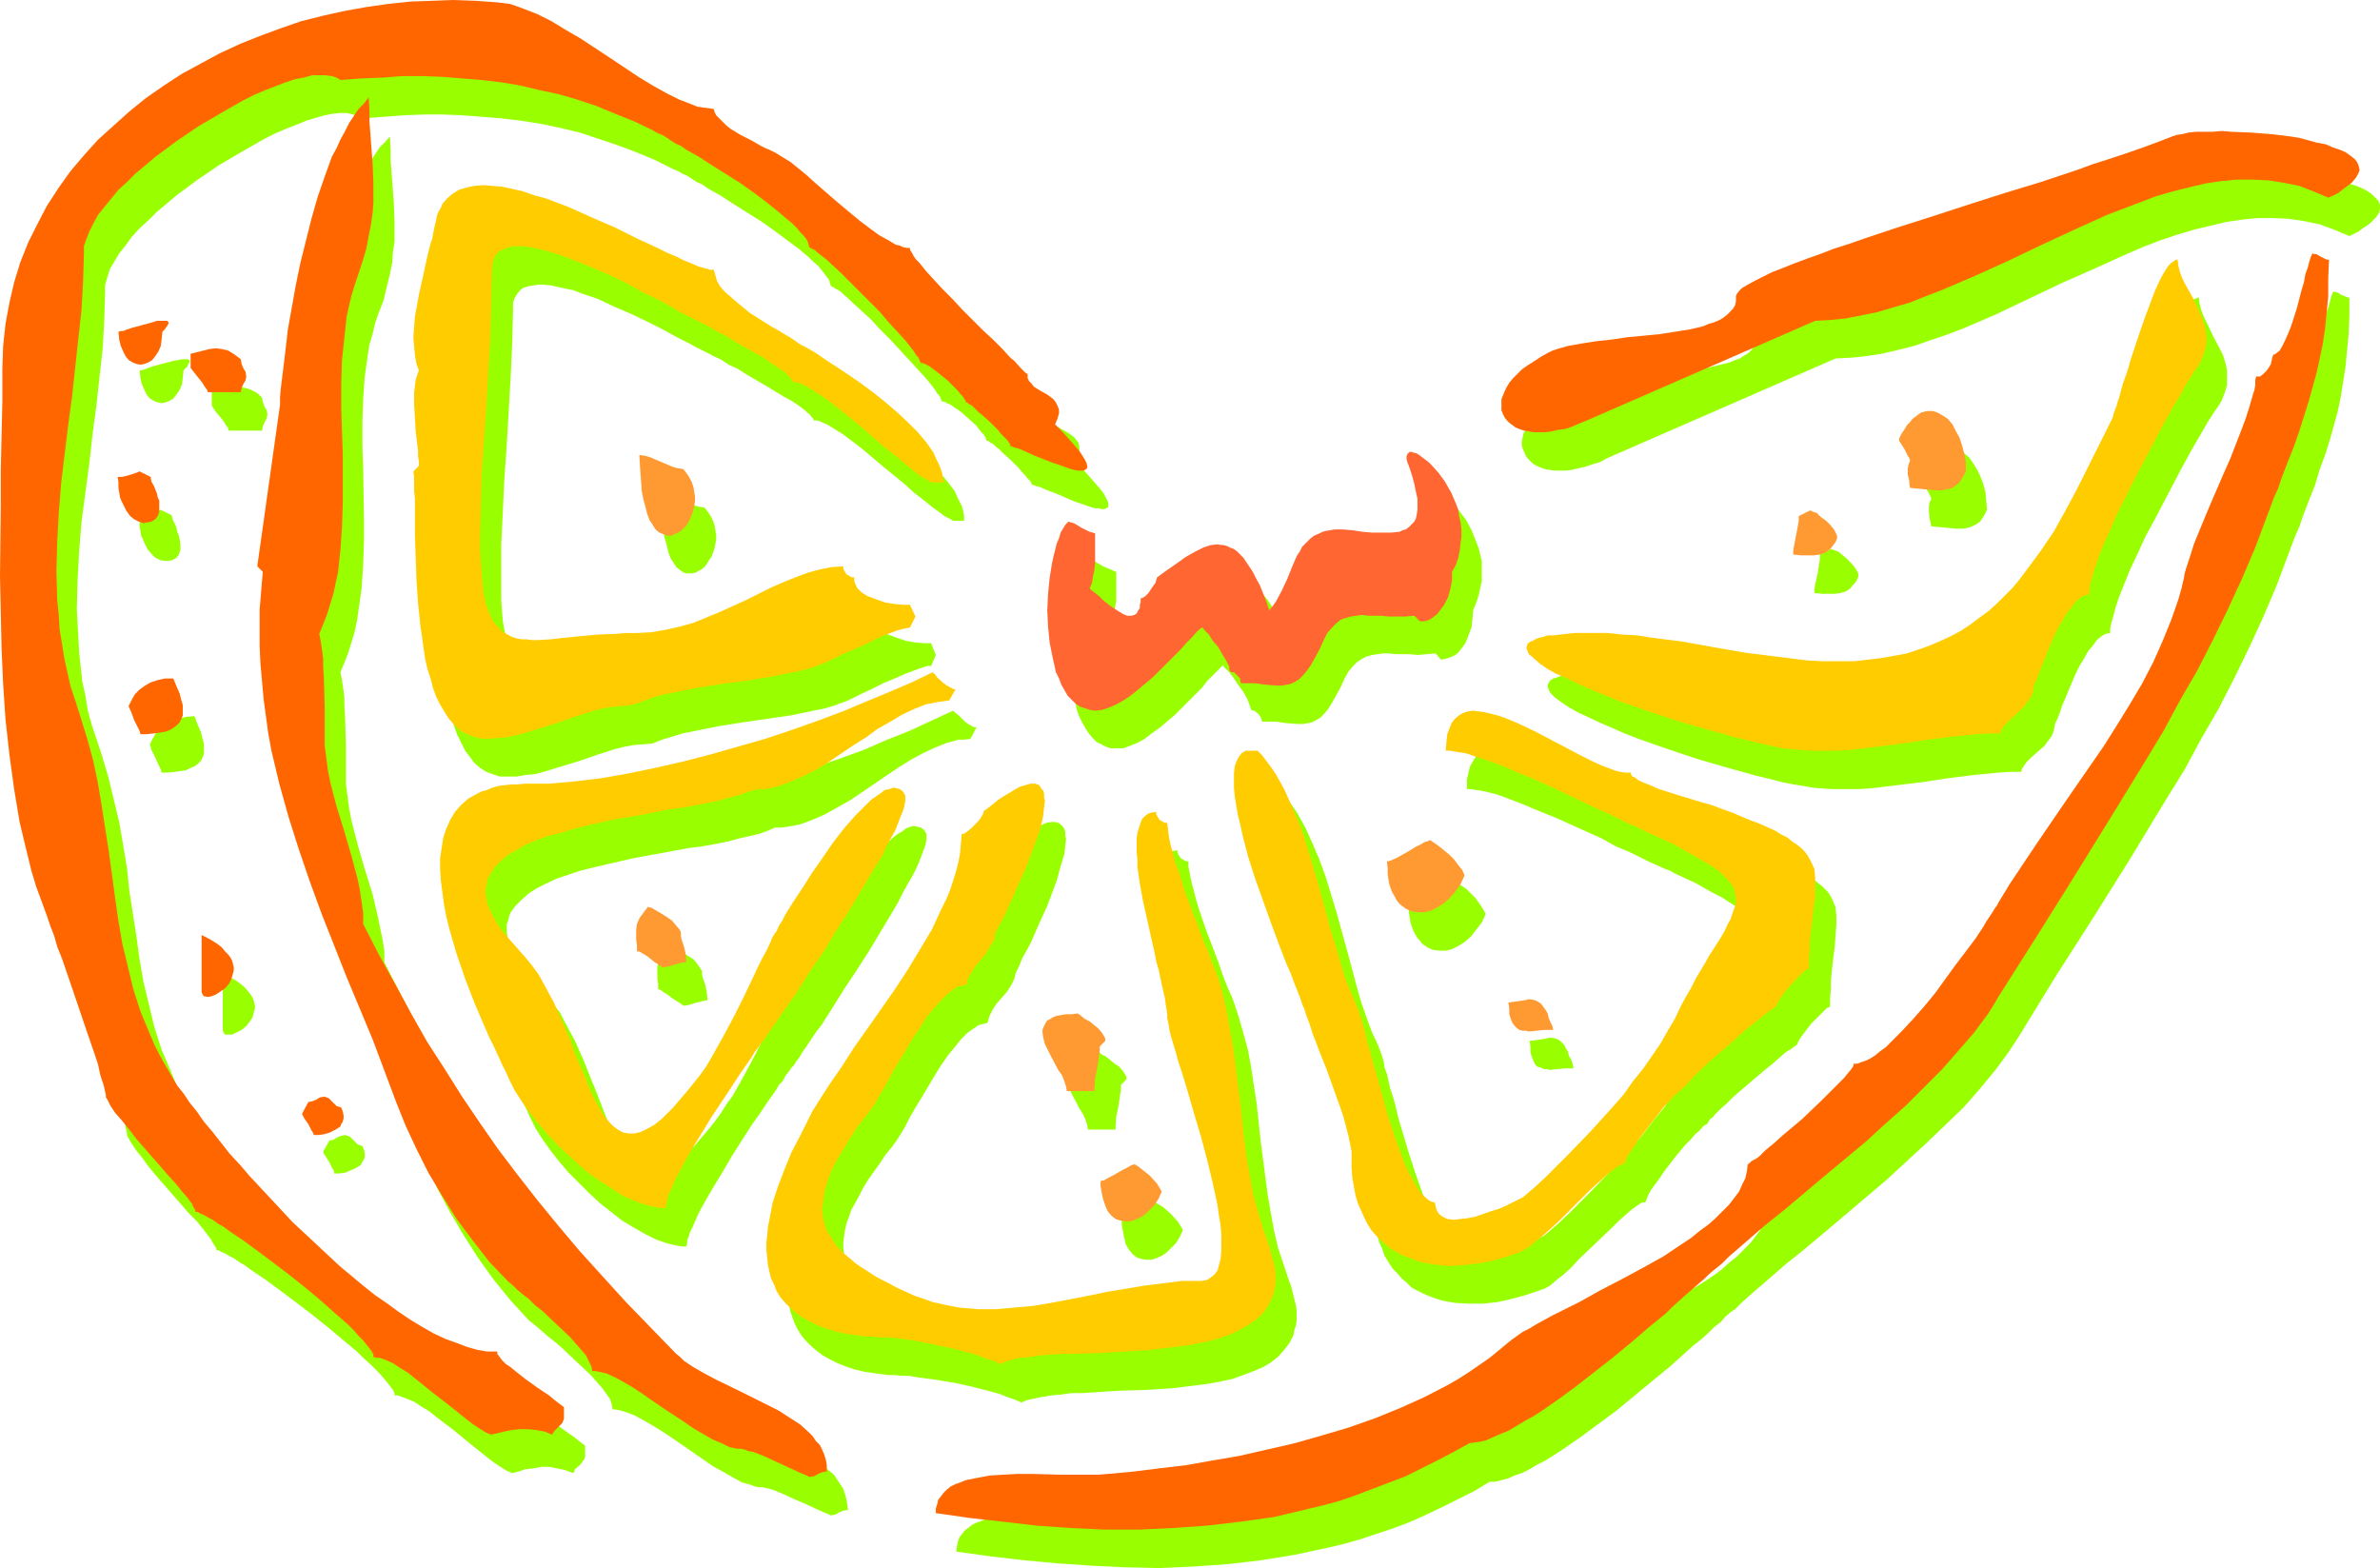<?xml version="1.0" encoding="UTF-8" standalone="no"?>
<svg
   version="1.0"
   width="129.724mm"
   height="85.463mm"
   id="svg48"
   sodipodi:docname="Orange Wedge 2.wmf"
   xmlns:inkscape="http://www.inkscape.org/namespaces/inkscape"
   xmlns:sodipodi="http://sodipodi.sourceforge.net/DTD/sodipodi-0.dtd"
   xmlns="http://www.w3.org/2000/svg"
   xmlns:svg="http://www.w3.org/2000/svg">
  <sodipodi:namedview
     id="namedview48"
     pagecolor="#ffffff"
     bordercolor="#000000"
     borderopacity="0.25"
     inkscape:showpageshadow="2"
     inkscape:pageopacity="0.0"
     inkscape:pagecheckerboard="0"
     inkscape:deskcolor="#d1d1d1"
     inkscape:document-units="mm" />
  <defs
     id="defs1">
    <pattern
       id="WMFhbasepattern"
       patternUnits="userSpaceOnUse"
       width="6"
       height="6"
       x="0"
       y="0" />
  </defs>
  <path
     style="fill:#99ff00;fill-opacity:1;fill-rule:evenodd;stroke:none"
     d="m 21.654,60.11 v -1.454 l 0.485,-1.616 0.485,-1.616 0.97,-1.616 0.97,-1.616 1.293,-1.616 1.293,-1.777 1.616,-1.777 1.778,-1.616 1.778,-1.777 1.939,-1.616 2.101,-1.777 4.363,-3.232 4.525,-3.07 4.686,-2.747 2.262,-1.293 2.262,-1.293 2.262,-1.131 2.262,-0.97 2.101,-0.808 1.939,-0.808 2.101,-0.646 1.778,-0.485 1.616,-0.323 1.616,-0.162 h 1.293 l 1.293,0.323 0.97,0.323 0.808,0.485 4.363,-0.323 4.202,-0.323 4.202,-0.162 h 4.04 l 4.04,0.162 4.202,0.323 3.878,0.323 4.04,0.485 4.04,0.646 3.878,0.808 4.04,0.97 3.878,1.293 3.878,1.293 3.878,1.454 3.878,1.616 3.878,1.939 0.485,0.162 0.646,0.323 0.808,0.485 0.808,0.323 0.97,0.646 0.97,0.646 1.131,0.485 1.131,0.808 2.586,1.454 2.747,1.777 5.656,3.555 2.747,1.939 2.586,1.939 2.424,1.777 2.101,1.777 0.97,0.97 0.97,0.808 0.646,0.808 0.646,0.808 0.485,0.646 0.485,0.646 0.162,0.646 0.162,0.485 0.162,0.162 0.323,0.162 0.485,0.323 0.646,0.323 0.646,0.485 0.646,0.646 0.808,0.646 0.808,0.808 1.778,1.616 1.939,1.777 1.939,2.101 2.101,2.101 1.939,2.101 1.939,2.101 1.778,1.939 1.778,1.939 1.293,1.616 0.485,0.646 0.485,0.808 0.485,0.485 0.162,0.485 0.162,0.323 0.162,0.323 h 0.485 l 0.485,0.323 0.808,0.323 0.646,0.485 1.454,0.97 1.616,1.454 1.454,1.293 0.646,0.808 0.485,0.646 0.485,0.485 0.323,0.485 0.162,0.485 0.162,0.323 h 0.323 l 0.323,0.323 0.646,0.323 0.646,0.646 0.646,0.485 0.808,0.808 1.616,1.454 1.616,1.616 0.646,0.808 0.646,0.646 0.485,0.646 0.485,0.485 0.323,0.485 v 0.323 h 0.323 l 0.323,0.162 0.485,0.162 0.646,0.162 1.454,0.646 1.778,0.646 3.717,1.616 1.939,0.646 1.778,0.646 0.646,0.162 h 0.808 l 0.485,0.162 h 0.646 l 0.323,-0.162 0.323,-0.162 0.162,-0.323 v -0.485 l -0.162,-0.485 -0.323,-0.646 -0.485,-0.97 -0.646,-0.808 -0.97,-1.131 -1.131,-1.293 -1.293,-1.454 -1.616,-1.616 0.485,-1.293 0.162,-0.97 v -0.97 l -0.162,-0.808 -0.323,-0.485 -0.485,-0.646 -0.646,-0.485 -0.646,-0.485 -1.454,-0.808 -1.293,-0.808 -0.485,-0.646 -0.485,-0.485 -0.323,-0.646 v -0.808 l -0.485,-0.485 -0.97,-0.97 -1.293,-1.293 -0.808,-0.646 -1.778,-1.777 -1.778,-1.939 -2.101,-1.939 -4.202,-4.201 -2.101,-2.262 -1.939,-2.101 -1.939,-1.939 -1.616,-1.777 -0.646,-0.808 -0.646,-0.808 -0.646,-0.808 -0.485,-0.646 -0.323,-0.485 -0.323,-0.485 -0.162,-0.485 V 58.817 h -0.808 l -0.646,-0.162 -0.646,-0.162 -0.808,-0.323 -1.616,-0.808 -1.778,-0.97 -1.778,-1.293 -1.939,-1.454 -1.778,-1.616 -4.04,-3.232 -1.778,-1.777 -1.939,-1.616 -1.939,-1.454 -1.616,-1.454 -1.616,-1.293 -1.616,-0.97 -1.454,-0.808 -0.485,-0.323 -0.646,-0.323 -0.808,-0.323 -0.97,-0.485 -1.939,-1.131 -2.262,-1.131 -2.101,-1.293 -0.808,-0.808 -0.808,-0.646 -0.808,-0.646 -0.485,-0.646 -0.323,-0.808 -0.162,-0.646 h -0.97 l -1.293,-0.162 -1.131,-0.323 -1.131,-0.323 -1.293,-0.485 -1.293,-0.646 -2.747,-1.293 -2.747,-1.616 -2.909,-1.777 -2.909,-1.777 -3.07,-2.101 -5.979,-3.878 -3.07,-1.939 -2.909,-1.616 -2.909,-1.454 -2.909,-1.293 -1.454,-0.323 -1.293,-0.485 -1.454,-0.323 -1.293,-0.162 -4.363,-0.323 H 97.768 93.243 L 88.88,8.241 84.194,8.726 79.83,9.21 l -4.525,0.97 -4.363,0.97 -4.525,1.131 -4.202,1.454 -4.363,1.454 -4.202,1.777 -4.04,1.939 -4.04,2.101 -3.717,2.101 -3.878,2.424 -3.555,2.585 -3.394,2.747 -3.394,2.747 -3.07,3.07 -2.909,3.232 -2.747,3.232 -2.586,3.393 -2.262,3.716 -2.101,3.716 -1.778,3.878 -1.616,4.04 -1.293,4.04 -1.131,4.363 -0.808,4.363 -0.323,4.524 -0.162,2.262 -0.162,2.424 v 6.787 6.948 l -0.162,7.11 -0.162,7.271 v 14.704 7.433 l 0.162,7.433 0.485,7.271 0.485,7.271 0.808,7.271 0.97,7.11 1.131,6.787 0.808,3.393 0.808,3.393 0.808,3.232 0.97,3.232 1.131,3.07 1.131,3.07 0.646,1.939 0.808,2.101 0.646,2.262 0.97,2.424 1.616,4.686 3.394,9.857 1.616,4.848 0.646,2.262 0.646,2.262 0.646,2.101 0.485,2.101 v 0.485 l 0.323,0.485 0.323,0.646 0.323,0.485 0.97,1.454 1.293,1.616 1.293,1.777 1.616,1.939 3.394,3.878 3.232,3.716 1.616,1.616 1.293,1.616 1.131,1.454 0.485,0.646 0.323,0.646 0.323,0.485 0.323,0.485 0.162,0.323 v 0.323 h 0.485 l 0.485,0.323 0.808,0.323 0.808,0.485 0.97,0.485 1.131,0.808 1.131,0.646 1.293,0.97 1.454,0.97 1.454,0.97 3.07,2.262 3.232,2.424 3.394,2.585 3.232,2.585 3.07,2.585 2.909,2.424 1.293,1.293 1.293,1.131 1.131,1.131 0.97,0.97 0.97,1.131 0.646,0.808 0.646,0.808 0.485,0.646 0.323,0.646 v 0.485 h 0.646 l 0.485,0.162 1.293,0.485 1.616,0.646 1.454,0.97 1.616,0.97 1.616,1.293 3.394,2.585 3.555,2.909 1.616,1.293 1.616,1.293 1.454,1.131 1.454,0.97 1.293,0.808 1.131,0.485 1.293,-0.323 1.454,-0.485 1.616,-0.162 1.616,-0.323 h 1.616 l 1.616,0.323 1.616,0.323 1.778,0.646 0.162,-0.323 0.162,-0.485 0.97,-0.808 0.646,-0.808 0.323,-0.485 0.162,-0.485 v -2.262 l -0.646,-0.485 -0.646,-0.485 -0.97,-0.808 -0.97,-0.646 -2.262,-1.616 -2.262,-1.616 -2.262,-1.777 -1.131,-0.808 -0.808,-0.808 -0.808,-0.646 -0.485,-0.646 -0.485,-0.646 -0.162,-0.485 h -1.939 l -2.101,-0.323 -2.101,-0.646 -2.101,-0.808 -2.262,-0.808 -2.424,-1.293 -2.424,-1.293 -2.262,-1.293 -2.424,-1.616 -2.424,-1.777 -2.586,-1.777 -2.424,-1.939 -4.848,-4.201 -5.01,-4.363 -4.686,-4.686 -4.525,-4.686 -4.363,-4.686 -2.101,-2.262 -1.939,-2.262 -1.778,-2.262 -1.778,-2.262 -1.778,-2.101 -1.454,-2.101 -1.454,-1.777 -1.454,-1.939 -1.131,-1.616 -0.97,-1.616 -1.293,-2.262 -1.293,-2.262 -1.131,-2.262 -0.97,-2.424 -1.939,-4.524 -1.454,-4.524 -1.131,-4.686 -1.131,-4.686 -0.808,-4.686 -0.646,-4.686 -1.454,-9.372 -0.485,-4.686 -0.808,-4.848 -0.808,-4.686 -1.131,-4.686 -1.131,-4.686 -1.454,-4.848 -0.97,-2.909 -0.97,-2.909 -0.808,-2.909 -0.485,-3.07 -0.646,-2.909 -0.323,-2.909 -0.323,-3.07 -0.162,-2.909 -0.323,-5.979 0.162,-6.14 0.323,-5.979 0.485,-5.979 1.616,-12.119 0.646,-5.817 0.808,-5.979 0.646,-5.979 0.646,-5.817 0.323,-5.817 z"
     id="path1" />
  <path
     style="fill:#99ff00;fill-opacity:1;fill-rule:evenodd;stroke:none"
     d="m 37.814,76.268 0.485,-0.485 0.323,-0.323 0.162,-0.485 0.162,-0.162 0.162,-0.323 v -0.162 l -0.323,-0.323 h -0.485 -0.808 l -0.808,0.162 -0.97,0.162 -4.202,1.131 -0.97,0.323 -0.808,0.323 -0.485,0.162 h -0.485 l 0.162,1.616 0.323,1.293 0.485,1.131 0.485,0.97 0.646,0.808 0.808,0.485 0.808,0.323 0.808,0.162 0.808,-0.162 0.808,-0.323 0.808,-0.485 0.646,-0.808 0.646,-0.97 0.485,-1.131 0.162,-1.293 z"
     id="path2" />
  <path
     style="fill:#99ff00;fill-opacity:1;fill-rule:evenodd;stroke:none"
     d="m 53.974,81.924 -0.646,-0.646 -0.646,-0.485 -1.293,-0.646 -1.293,-0.323 -1.293,-0.162 -1.293,0.162 -1.293,0.162 -2.586,0.808 v 2.262 0.485 l 0.485,0.808 0.485,0.646 0.808,0.97 0.646,0.808 0.485,0.808 0.485,0.646 v 0.323 l 0.162,0.162 v 0 h 6.787 v 0 l 0.162,-0.808 0.323,-0.808 0.485,-0.97 0.162,-0.808 -0.162,-0.808 -0.485,-0.808 -0.323,-0.97 z"
     id="path3" />
  <path
     style="fill:#99ff00;fill-opacity:1;fill-rule:evenodd;stroke:none"
     d="m 36.522,109.555 -0.162,-0.808 -0.323,-0.808 -0.485,-0.97 -0.162,-0.808 -2.262,-1.131 -0.808,0.162 -0.97,0.485 -1.131,0.323 -0.808,0.162 h -0.808 l 0.162,1.131 v 1.131 l 0.162,0.97 0.162,0.97 0.323,0.646 0.323,0.808 0.646,1.293 0.808,0.97 0.808,0.808 0.97,0.485 0.97,0.162 h 0.808 l 0.808,-0.162 0.808,-0.485 0.485,-0.646 0.323,-0.97 v -0.97 l -0.162,-1.293 -0.162,-0.646 z"
     id="path4" />
  <path
     style="fill:#99ff00;fill-opacity:1;fill-rule:evenodd;stroke:none"
     d="m 40.077,147.528 -1.778,0.162 -1.454,0.323 -1.454,0.485 -1.131,0.646 -1.131,0.808 -0.97,0.97 -0.646,1.131 -0.646,1.293 0.162,0.485 0.162,0.646 0.808,1.616 0.808,1.777 0.323,0.646 0.162,0.646 h 1.293 l 1.454,-0.162 1.131,-0.162 1.131,-0.162 0.97,-0.485 0.808,-0.323 0.646,-0.485 0.646,-0.646 0.323,-0.646 0.323,-0.808 v -0.97 -1.131 l -0.323,-1.131 -0.323,-1.293 -0.646,-1.454 z"
     id="path5" />
  <path
     style="fill:#99ff00;fill-opacity:1;fill-rule:evenodd;stroke:none"
     d="m 45.894,212 v 0.323 l 0.162,0.323 0.162,0.323 0.162,0.162 h 0.808 0.646 l 0.97,-0.485 0.97,-0.485 0.97,-0.808 0.646,-0.808 0.646,-0.97 0.323,-1.293 0.162,-0.485 v -0.646 l -0.162,-0.646 -0.162,-0.646 -0.323,-0.646 -0.485,-0.646 -0.646,-0.808 -0.646,-0.646 -0.808,-0.646 -0.97,-0.646 -1.131,-0.646 -1.293,-0.646 z"
     id="path6" />
  <path
     style="fill:#99ff00;fill-opacity:1;fill-rule:evenodd;stroke:none"
     d="m 74.659,236.077 -0.485,-0.162 -0.485,-0.162 -0.808,-0.808 -0.808,-0.808 -0.485,-0.162 -0.485,-0.162 -0.808,0.162 -0.808,0.323 -0.808,0.485 -0.808,0.162 -1.293,2.262 0.162,0.485 0.323,0.485 0.808,1.293 0.646,1.293 0.323,0.485 v 0.485 h 0.97 l 1.293,-0.162 1.131,-0.485 1.131,-0.485 0.485,-0.323 0.485,-0.323 0.323,-0.646 0.323,-0.485 0.162,-0.485 v -0.808 l -0.162,-0.646 z"
     id="path7" />
  <path
     style="fill:#99ff00;fill-opacity:1;fill-rule:evenodd;stroke:none"
     d="m 79.184,198.266 v -2.262 l -0.323,-2.262 -0.485,-2.262 -0.485,-2.424 -1.131,-4.848 -1.616,-5.171 -1.454,-5.009 -1.293,-5.009 -0.485,-2.585 -0.323,-2.424 -0.323,-2.424 v -2.424 -5.171 l -0.162,-5.979 -0.162,-2.909 v -1.454 l -0.162,-1.293 -0.162,-1.131 -0.162,-1.131 -0.162,-0.808 -0.162,-0.808 0.808,-1.939 0.808,-2.101 0.646,-2.101 0.646,-2.101 0.485,-2.262 0.323,-2.262 0.646,-4.524 0.323,-4.848 0.162,-4.848 v -4.848 l -0.162,-10.018 -0.162,-4.848 V 86.933 l 0.162,-4.848 0.323,-4.524 0.646,-4.524 0.323,-2.101 0.646,-2.101 0.485,-2.101 0.646,-1.939 1.131,-2.909 0.646,-2.747 0.646,-2.585 0.485,-2.424 0.162,-2.262 0.323,-2.101 v -2.101 -2.101 l -0.162,-4.04 -0.323,-4.201 -0.162,-2.101 -0.162,-2.262 v -2.424 l -0.162,-2.424 -0.97,1.131 -1.131,1.131 -0.97,1.454 -0.97,1.454 -0.808,1.616 -0.97,1.777 -0.808,1.777 -0.97,1.777 -1.454,4.04 -1.454,4.201 -1.293,4.363 -1.131,4.524 -1.131,4.686 -0.97,4.686 -0.808,4.524 -0.808,4.363 -0.485,4.363 -0.485,4.04 -0.485,3.878 -0.162,1.777 v 1.616 l -4.686,33.287 1.131,1.131 -0.323,3.878 -0.323,3.878 v 3.716 3.716 l 0.162,3.716 0.162,3.555 0.485,3.716 0.485,3.555 0.485,3.555 0.646,3.555 1.616,6.787 1.939,6.948 1.939,6.625 2.262,6.625 2.586,6.625 5.171,12.927 5.171,12.927 2.586,6.463 2.424,6.463 1.939,4.686 2.101,5.009 2.586,4.848 2.747,4.686 3.07,4.848 3.232,4.524 3.555,4.363 1.778,1.939 1.939,2.101 0.808,0.646 0.97,0.808 1.131,0.97 1.293,1.131 1.454,1.131 1.454,1.293 2.909,2.747 2.747,2.585 1.293,1.454 1.131,1.293 0.808,1.131 0.808,1.131 0.323,1.131 0.162,0.97 h 0.646 l 0.808,0.162 1.616,0.485 1.616,0.646 1.778,0.97 1.939,1.131 2.101,1.293 4.04,2.747 4.202,2.909 2.101,1.454 2.101,1.131 1.939,1.131 1.778,0.97 1.778,0.485 0.808,0.323 0.808,0.162 h 0.646 l 0.808,0.162 0.808,0.162 0.97,0.323 1.939,0.808 2.101,0.97 2.262,0.97 2.101,0.97 1.778,0.808 0.808,0.323 0.646,0.323 0.97,-0.162 0.808,-0.485 0.808,-0.323 0.97,-0.162 -0.162,-1.293 -0.162,-0.97 -0.323,-1.131 -0.323,-0.97 -0.646,-0.97 -0.646,-0.97 -0.646,-0.97 -0.97,-0.808 -1.778,-1.616 -2.101,-1.454 -2.424,-1.454 -2.424,-1.293 -5.171,-2.585 -5.171,-2.424 -2.262,-1.293 -2.262,-1.293 -2.101,-1.454 -1.616,-1.454 -5.171,-5.332 -5.01,-5.332 -4.848,-5.171 -4.686,-5.171 -4.363,-5.332 -4.363,-5.171 -4.04,-5.171 -4.04,-5.332 -3.717,-5.494 -3.717,-5.332 -3.717,-5.655 -3.394,-5.656 -3.394,-5.817 -3.394,-5.979 -3.232,-6.14 z"
     id="path8" />
  <path
     style="fill:#99ff00;fill-opacity:1;fill-rule:evenodd;stroke:none"
     d="m 134.289,153.183 2.101,-0.808 2.101,-0.646 2.101,-0.646 2.424,-0.485 4.848,-0.97 5.01,-0.808 10.019,-1.454 4.686,-0.97 2.424,-0.485 2.101,-0.646 0.808,-0.323 0.97,-0.323 1.131,-0.485 1.293,-0.646 1.293,-0.646 1.454,-0.646 2.909,-1.454 3.07,-1.293 1.454,-0.646 1.293,-0.485 1.293,-0.485 0.97,-0.323 0.97,-0.323 h 0.808 l 0.97,-2.262 -0.97,-2.424 h -0.808 -0.646 l -1.778,-0.162 -1.939,-0.323 -1.939,-0.646 -1.778,-0.646 -0.646,-0.485 -0.646,-0.485 -0.646,-0.646 -0.323,-0.646 -0.323,-0.808 -0.162,-0.808 h -0.323 l -0.485,-0.162 -0.646,-0.485 -0.485,-0.808 -0.162,-0.323 -0.162,-0.485 -2.262,0.162 -2.424,0.485 -2.424,0.646 -2.586,0.808 -2.424,1.131 -2.586,1.131 -2.586,1.293 -2.586,1.293 -5.333,2.424 -2.747,1.131 -2.909,1.131 -2.747,0.808 -2.909,0.646 -2.909,0.485 -3.07,0.162 h -2.101 l -2.101,0.162 -3.717,0.162 -3.555,0.323 -3.232,0.323 -2.909,0.323 -2.747,0.162 h -1.131 l -1.131,-0.162 h -1.131 l -0.97,-0.323 -0.97,-0.323 -0.808,-0.323 -0.808,-0.485 -0.808,-0.646 -0.646,-0.646 -0.646,-0.808 -0.485,-0.97 -0.485,-1.131 -0.485,-1.293 -0.323,-1.454 -0.323,-1.454 -0.323,-1.777 -0.162,-2.101 -0.162,-2.101 v -2.424 -2.585 -6.625 l 0.323,-6.787 0.323,-6.787 0.485,-6.948 0.808,-14.058 0.323,-7.11 0.162,-6.787 v -1.293 l 0.323,-0.97 0.485,-0.808 0.646,-0.808 0.646,-0.485 0.97,-0.323 0.97,-0.162 1.131,-0.162 h 1.293 l 1.454,0.162 1.454,0.323 1.454,0.323 1.616,0.323 1.616,0.646 3.394,1.131 3.394,1.616 3.394,1.454 3.394,1.616 3.232,1.616 2.909,1.616 1.293,0.646 1.293,0.646 1.131,0.646 0.97,0.485 0.97,0.485 0.646,0.323 0.323,0.162 0.323,0.162 0.485,0.323 0.485,0.162 1.293,0.646 1.454,0.97 1.778,0.808 1.778,1.131 3.878,2.262 3.717,2.262 1.778,0.97 1.454,0.97 1.293,0.97 0.485,0.485 0.485,0.323 0.323,0.485 0.323,0.323 0.162,0.162 v 0.323 h 0.646 l 0.646,0.162 0.646,0.323 0.808,0.323 0.808,0.485 0.808,0.485 1.778,1.131 1.939,1.454 2.101,1.616 2.101,1.777 2.101,1.777 4.363,3.555 1.939,1.777 2.101,1.616 1.778,1.454 1.616,1.131 0.808,0.646 0.646,0.323 0.646,0.323 0.485,0.323 h 2.262 v -0.97 l -0.162,-0.97 -0.323,-1.131 -0.485,-0.97 -0.485,-0.97 -0.485,-1.131 -1.616,-2.101 -1.778,-2.101 -1.939,-2.101 -2.262,-2.101 -2.262,-1.939 -2.586,-1.939 -2.424,-1.939 -2.586,-1.777 -2.424,-1.616 -2.262,-1.454 -2.101,-1.454 -2.101,-1.131 -0.808,-0.485 -0.808,-0.485 -0.646,-0.485 -0.97,-0.646 -1.131,-0.646 -1.293,-0.808 -2.909,-1.616 -2.909,-1.939 -2.747,-2.262 -1.293,-0.97 -1.131,-1.131 -0.97,-1.131 -0.646,-1.131 -0.323,-1.131 -0.323,-0.97 -0.808,-0.162 -0.97,-0.323 -1.293,-0.323 -1.454,-0.485 -1.616,-0.808 -1.616,-0.646 -1.939,-0.97 -1.939,-0.808 -2.101,-1.131 -2.101,-0.97 -4.686,-2.262 -4.686,-2.101 -4.686,-2.101 -4.848,-1.777 -2.262,-0.808 -2.262,-0.646 -2.262,-0.485 -2.101,-0.485 -1.939,-0.162 -1.939,-0.162 -1.778,0.162 -1.778,0.323 -1.454,0.485 -1.293,0.646 -1.131,0.97 -0.97,1.293 -0.485,0.646 -0.323,0.808 -0.323,0.97 -0.162,0.808 -0.323,1.454 -0.323,1.616 -0.162,0.808 -0.323,0.97 -0.485,1.939 -0.485,2.101 -0.485,2.101 -0.97,4.524 -0.808,4.524 -0.162,2.101 -0.162,2.262 v 1.939 l 0.162,1.777 0.323,1.616 0.485,1.454 -0.323,0.808 -0.162,1.131 -0.162,1.131 -0.162,1.131 -0.162,2.747 0.323,2.747 0.162,2.747 0.323,2.585 v 1.293 l 0.162,1.131 v 1.131 0.97 l -0.97,1.131 v 1.131 l 0.162,1.293 v 1.616 l 0.162,1.616 v 1.777 1.939 1.939 2.101 l 0.162,4.524 0.162,4.524 0.323,4.686 0.485,4.686 0.646,4.524 0.323,2.101 0.485,2.101 0.485,2.101 0.646,1.939 0.646,1.777 0.808,1.616 0.808,1.616 0.97,1.293 0.97,1.293 1.131,0.97 1.293,0.808 1.293,0.485 1.454,0.485 h 1.454 2.101 l 1.778,-0.323 1.939,-0.162 1.778,-0.485 3.717,-1.131 3.717,-1.131 3.717,-1.293 3.555,-1.131 1.939,-0.485 1.778,-0.323 1.939,-0.162 z"
     id="path9" />
  <path
     style="fill:#99ff00;fill-opacity:1;fill-rule:evenodd;stroke:none"
     d="m 145.117,104.546 -1.131,-0.162 -1.131,-0.323 -2.262,-0.97 -2.262,-0.97 -1.131,-0.485 h -1.131 l 0.162,2.585 v 2.424 l 0.323,2.101 0.323,1.939 0.485,1.616 0.323,1.454 0.485,1.293 0.646,0.97 0.485,0.808 0.646,0.485 0.646,0.485 0.646,0.323 h 0.646 0.646 l 0.808,-0.162 0.485,-0.323 0.646,-0.323 0.646,-0.485 0.485,-0.646 0.485,-0.808 0.485,-0.646 0.646,-1.777 0.162,-0.97 0.162,-0.808 v -0.97 l -0.162,-0.97 -0.162,-0.97 -0.323,-0.97 -0.485,-0.97 -0.646,-0.97 z"
     id="path10" />
  <path
     style="fill:#99ff00;fill-opacity:1;fill-rule:evenodd;stroke:none"
     d="m 159.661,170.473 h 1.293 l 1.293,-0.162 2.586,-0.485 2.586,-0.97 2.586,-1.131 2.586,-1.454 2.586,-1.454 5.01,-3.393 2.586,-1.777 2.424,-1.616 2.586,-1.616 2.424,-1.293 2.424,-1.131 2.424,-0.97 2.424,-0.646 h 1.131 l 1.293,-0.162 1.293,-2.424 h -0.646 l -0.485,-0.323 -0.646,-0.323 -0.646,-0.485 -1.293,-1.293 -0.646,-0.485 -0.485,-0.485 -4.202,1.939 -4.525,2.101 -4.848,1.939 -4.848,2.101 -5.333,1.939 -5.333,1.777 -5.494,1.939 -5.494,1.616 -5.656,1.616 -5.656,1.454 -5.656,1.293 -5.494,1.131 -5.656,0.97 -5.333,0.646 -5.171,0.485 h -2.586 -2.586 l -1.454,0.162 h -1.454 l -1.293,0.162 -1.293,0.162 -1.293,0.323 -2.101,0.808 -0.97,0.485 -1.778,0.97 -1.454,1.293 -1.293,1.454 -1.131,1.616 -0.808,1.777 -0.485,1.939 -0.323,2.101 -0.323,2.101 v 2.262 l 0.162,2.424 0.162,2.424 0.485,2.424 0.485,2.585 0.646,2.424 1.454,5.171 1.778,5.171 1.939,4.848 1.939,4.686 0.97,2.101 0.97,2.101 0.97,1.939 0.808,1.939 0.808,1.616 0.646,1.454 1.131,2.262 1.454,2.262 1.616,2.262 1.778,2.262 1.939,2.262 2.101,2.101 2.101,2.101 2.262,2.101 2.262,1.777 2.262,1.777 2.424,1.454 2.262,1.293 2.262,1.131 2.262,0.808 2.101,0.485 0.97,0.162 h 0.97 l 0.162,-0.646 v -0.646 l 0.323,-0.808 0.323,-0.97 0.485,-0.97 0.485,-1.131 0.485,-1.131 0.646,-1.293 1.454,-2.585 1.616,-2.747 1.778,-2.909 1.778,-3.07 3.717,-5.817 1.939,-2.747 1.616,-2.424 0.808,-1.131 0.808,-1.131 0.646,-1.131 0.808,-0.808 0.485,-0.97 0.485,-0.646 0.485,-0.646 0.323,-0.485 0.485,-0.485 0.485,-0.808 0.646,-0.808 0.646,-1.131 0.808,-1.131 0.97,-1.454 0.97,-1.454 1.131,-1.454 1.131,-1.777 1.131,-1.777 2.424,-3.878 2.586,-3.878 2.586,-4.04 2.424,-4.04 2.424,-4.04 1.131,-1.939 0.97,-1.939 0.97,-1.777 0.97,-1.616 0.808,-1.616 0.646,-1.454 0.485,-1.293 0.485,-1.293 0.323,-0.97 0.162,-0.97 v -0.646 -0.485 l -0.485,-0.808 -0.646,-0.485 -0.646,-0.162 -0.808,-0.162 -0.808,0.162 -0.808,0.323 -0.808,0.646 -1.131,0.646 -0.97,0.808 -0.97,0.97 -1.131,1.131 -1.131,1.131 -2.262,2.585 -2.262,2.909 -2.262,3.07 -2.101,3.232 -1.939,2.909 -1.939,3.07 -1.616,2.585 -0.808,1.131 -0.485,1.131 -0.646,0.97 -0.485,0.808 -0.323,0.646 -0.323,0.646 -0.808,1.777 -0.97,1.777 -1.778,3.878 -1.939,4.201 -2.101,4.201 -2.262,4.201 -2.262,4.04 -1.293,1.777 -1.131,1.777 -1.293,1.777 -1.293,1.616 -0.97,1.131 -0.97,1.131 -0.808,0.97 -1.778,1.777 -0.808,0.646 -0.808,0.646 -0.646,0.646 -1.454,0.808 -1.454,0.646 -1.131,0.323 h -1.131 l -1.131,-0.323 -1.131,-0.485 -0.97,-0.646 -0.97,-0.808 -0.808,-1.131 -0.808,-1.293 -0.808,-1.454 -0.808,-1.454 -0.808,-1.777 -0.808,-1.777 -1.454,-3.716 -0.808,-2.101 -0.808,-1.939 -1.616,-4.04 -1.778,-4.04 -2.101,-3.878 -0.97,-1.939 -1.293,-1.616 -1.293,-1.616 -1.293,-1.454 -1.293,-1.293 -0.97,-1.293 -0.97,-1.131 -0.97,-1.131 -0.646,-1.131 -0.646,-1.131 -0.485,-0.97 -0.485,-1.131 -0.323,-0.808 -0.162,-0.97 -0.162,-0.97 v -0.808 -0.808 l 0.323,-0.808 0.162,-0.808 0.323,-0.808 0.97,-1.293 1.293,-1.293 1.454,-1.293 1.778,-1.131 1.939,-0.97 2.101,-0.97 2.424,-0.808 2.424,-0.808 2.586,-0.646 2.747,-0.646 5.656,-1.293 11.474,-2.101 2.586,-0.323 2.747,-0.485 2.424,-0.485 2.424,-0.646 2.101,-0.485 2.101,-0.485 1.778,-0.646 z"
     id="path11" />
  <path
     style="fill:#99ff00;fill-opacity:1;fill-rule:evenodd;stroke:none"
     d="m 144.632,200.366 v -0.323 l -0.323,-0.485 -0.646,-0.97 -0.808,-0.97 -1.293,-0.808 -1.131,-0.808 -1.131,-0.808 -0.808,-0.323 -0.485,-0.162 h -0.162 l -0.646,0.646 -0.485,0.646 -0.485,0.485 -0.162,0.646 -0.485,1.131 -0.162,0.97 v 1.131 1.131 l 0.162,1.131 v 1.131 l 0.485,0.162 0.646,0.485 0.808,0.485 0.808,0.646 0.97,0.646 0.808,0.485 0.646,0.485 h 0.485 l 0.808,-0.162 0.97,-0.323 1.293,-0.323 0.646,-0.162 0.808,-0.162 -0.162,-1.616 -0.323,-1.616 -0.485,-1.293 -0.162,-0.646 z"
     id="path12" />
  <path
     style="fill:#99ff00;fill-opacity:1;fill-rule:evenodd;stroke:none"
     d="m 209.272,200.366 0.646,-1.293 0.646,-1.616 0.808,-1.454 0.97,-1.777 1.616,-3.716 1.778,-3.878 1.454,-3.878 0.646,-1.777 0.485,-1.939 0.485,-1.616 0.485,-1.616 0.162,-1.616 0.162,-1.293 -0.162,-0.808 v -0.646 l -0.162,-0.646 -0.323,-0.485 -0.323,-0.323 -0.323,-0.323 -0.323,-0.162 -0.485,-0.162 h -0.97 l -0.97,0.162 -1.131,0.485 -1.131,0.485 -2.424,1.616 -0.97,0.646 -0.97,0.808 -0.808,0.646 -0.646,0.485 -0.485,0.323 v 0.162 l -0.162,0.485 -0.485,0.646 -0.646,0.808 -0.646,0.808 -0.808,0.646 -0.646,0.646 -0.646,0.485 h -0.485 l -0.162,1.939 -0.162,1.777 -0.323,1.939 -0.485,1.939 -0.646,1.939 -0.646,1.939 -0.808,2.101 -0.97,1.939 -1.939,4.04 -2.424,4.201 -2.586,4.04 -2.586,4.201 -5.656,8.079 -2.747,3.878 -2.747,3.878 -2.424,3.878 -2.424,3.555 -0.97,1.777 -0.97,1.777 -0.97,1.616 -0.808,1.777 -1.616,3.393 -1.454,3.393 -1.293,3.555 -1.131,3.393 -0.808,3.393 -0.162,1.616 -0.323,1.616 v 1.616 1.616 1.454 l 0.323,1.616 0.162,1.293 0.485,1.454 0.485,1.293 0.646,1.293 0.808,1.293 0.808,0.97 1.131,1.131 1.131,0.97 1.293,0.97 1.454,0.808 1.616,0.808 1.616,0.646 1.939,0.646 2.101,0.485 2.262,0.323 2.424,0.323 h 1.293 l 1.616,0.162 h 1.454 l 1.778,0.323 3.717,0.485 3.878,0.646 3.717,0.808 3.717,0.97 1.778,0.485 1.616,0.646 1.454,0.485 1.454,0.646 1.131,-0.485 1.454,-0.323 1.616,-0.323 1.939,-0.323 1.939,-0.162 2.262,-0.323 h 2.262 l 2.424,-0.162 5.01,-0.323 5.494,-0.162 5.333,-0.323 5.333,-0.646 2.424,-0.323 2.586,-0.485 2.262,-0.485 2.262,-0.808 2.101,-0.808 1.939,-0.808 1.616,-0.97 1.454,-1.131 1.293,-1.454 1.131,-1.454 0.808,-1.616 0.162,-0.97 0.323,-0.97 0.162,-0.97 v -2.101 l -0.162,-1.131 -0.323,-1.293 -0.323,-1.293 -0.323,-1.293 -0.485,-1.293 -1.131,-3.393 -1.131,-3.393 -0.808,-3.555 -0.646,-3.555 -0.646,-3.716 -0.485,-3.716 -0.97,-7.433 -0.808,-7.595 -1.131,-7.433 -0.646,-3.555 -0.97,-3.555 -0.97,-3.393 -1.131,-3.393 -0.485,-1.131 -0.646,-1.454 -0.646,-1.616 -0.646,-1.777 -0.646,-1.939 -0.808,-2.101 -1.616,-4.201 -1.454,-4.201 -0.646,-2.101 -0.485,-1.939 -0.485,-1.777 -0.323,-1.616 -0.323,-1.616 v -1.131 h -0.485 l -0.323,-0.162 -0.808,-0.485 -0.485,-0.808 -0.162,-0.323 v -0.485 l -0.97,0.162 -0.646,0.162 -0.646,0.485 -0.646,0.646 -0.323,0.808 -0.323,0.97 -0.323,0.97 -0.162,1.293 v 1.293 1.454 1.454 l 0.162,1.616 0.485,3.393 0.646,3.555 1.616,7.11 0.808,3.716 0.323,1.616 0.485,1.777 0.646,3.07 0.323,1.454 0.323,1.293 0.162,1.293 0.162,0.97 0.162,0.97 v 0.97 0.646 l 0.323,0.97 0.162,0.97 0.323,1.293 0.485,1.616 0.485,1.616 0.485,1.777 0.646,1.939 0.646,2.101 0.646,2.101 1.293,4.524 1.454,4.848 1.293,4.686 1.131,4.848 0.485,2.262 0.485,2.262 0.323,2.101 0.323,2.101 0.162,1.939 v 1.777 1.616 l -0.162,1.454 -0.323,1.293 -0.323,1.131 -0.646,0.808 -0.808,0.808 -0.808,0.323 -1.131,0.162 -3.878,0.162 -3.878,0.323 -3.878,0.485 -3.878,0.646 -3.878,0.808 -3.878,0.808 -7.595,1.454 -3.878,0.646 -3.717,0.323 -3.878,0.323 h -3.717 l -3.717,-0.485 -1.939,-0.162 -1.778,-0.323 -1.939,-0.485 -1.778,-0.646 -1.778,-0.646 -1.939,-0.808 -1.778,-0.808 -1.616,-0.97 -1.616,-0.808 -1.616,-0.808 -1.293,-0.97 -1.293,-0.808 -1.293,-0.97 -1.131,-0.808 -0.97,-0.97 -0.808,-0.808 -0.97,-0.97 -0.646,-0.97 -0.646,-0.97 -0.485,-0.97 -0.323,-1.131 -0.323,-0.97 -0.162,-1.131 -0.162,-1.131 v -1.131 l 0.162,-1.293 0.162,-1.131 0.323,-1.454 0.485,-1.293 0.485,-1.454 0.808,-1.454 0.808,-1.454 0.808,-1.616 0.97,-1.616 1.131,-1.616 1.293,-1.777 1.293,-1.939 1.454,-1.777 0.323,-0.485 0.485,-0.646 0.808,-1.293 0.97,-1.616 0.97,-1.939 1.131,-1.939 1.293,-2.101 2.586,-4.363 1.293,-2.101 1.454,-2.101 1.454,-1.777 1.293,-1.616 1.454,-1.454 1.454,-0.97 0.646,-0.485 0.646,-0.162 0.646,-0.162 0.646,-0.162 0.162,-0.646 0.162,-0.646 0.646,-1.293 0.808,-1.293 1.131,-1.293 1.131,-1.293 0.808,-1.293 0.646,-1.293 0.162,-0.646 z"
     id="path13" />
  <path
     style="fill:#99ff00;fill-opacity:1;fill-rule:evenodd;stroke:none"
     d="m 226.401,216.686 h -1.293 -1.293 l -0.97,0.323 -0.808,0.162 -0.808,0.323 -0.646,0.162 -0.485,0.485 -0.323,0.323 -0.323,0.485 -0.162,0.485 -0.162,1.131 0.162,1.131 0.323,1.293 0.646,1.293 0.646,1.293 1.454,2.747 0.808,1.293 0.485,1.131 0.323,0.97 0.162,0.97 h 5.656 l 0.162,-2.585 0.485,-2.424 0.323,-2.262 0.162,-1.131 v -0.808 l 1.131,-1.131 v -0.485 l -0.162,-0.323 -0.485,-0.808 -0.808,-0.97 -0.97,-0.646 -1.778,-1.454 -0.97,-0.485 z"
     id="path14" />
  <path
     style="fill:#99ff00;fill-opacity:1;fill-rule:evenodd;stroke:none"
     d="m 243.693,253.366 -0.485,-0.808 -0.485,-0.808 -1.454,-1.616 -1.616,-1.454 -0.808,-0.485 -0.808,-0.485 h -0.323 l -0.162,0.162 -0.97,0.323 -0.97,0.646 -0.97,0.646 -1.131,0.485 -0.97,0.646 -0.808,0.323 -0.323,0.162 h -0.323 v 1.131 l 0.162,0.97 0.323,1.616 0.323,1.454 0.646,1.131 0.808,0.97 0.808,0.646 0.97,0.323 0.97,0.162 h 1.131 l 0.97,-0.323 1.131,-0.485 0.97,-0.646 0.97,-0.97 0.97,-0.97 0.808,-1.293 z"
     id="path15" />
  <path
     style="fill:#99ff00;fill-opacity:1;fill-rule:evenodd;stroke:none"
     d="m 306.07,188.247 -0.646,-1.131 -0.646,-0.97 -0.808,-1.131 -0.97,-0.97 -0.97,-0.97 -0.97,-0.646 -1.131,-0.808 -1.131,-0.646 -0.162,0.162 h -0.485 l -0.485,0.323 -0.485,0.162 -1.293,0.808 -1.293,0.808 -1.454,0.808 -1.293,0.646 -0.485,0.162 -0.485,0.323 -0.485,0.162 h -0.323 l 0.162,1.293 v 1.293 l 0.162,0.97 0.162,1.131 0.323,0.97 0.323,0.808 0.323,0.646 0.485,0.808 0.485,0.485 0.485,0.646 1.131,0.808 1.131,0.485 1.293,0.162 h 1.293 l 1.293,-0.323 1.293,-0.646 1.293,-0.808 1.293,-1.131 1.131,-1.454 1.131,-1.454 z"
     id="path16" />
  <path
     style="fill:#99ff00;fill-opacity:1;fill-rule:evenodd;stroke:none"
     d="m 282.8,246.418 v 2.101 l 0.162,1.939 0.323,1.939 0.323,1.777 0.485,1.616 0.646,1.454 0.485,1.454 0.808,1.293 0.808,1.293 0.97,0.97 0.97,1.131 0.97,0.808 0.97,0.97 1.131,0.646 1.293,0.646 1.131,0.485 1.293,0.485 1.454,0.485 2.747,0.485 2.747,0.162 h 2.909 l 3.07,-0.323 2.909,-0.646 2.909,-0.808 2.909,-0.97 0.323,-0.162 0.646,-0.162 0.485,-0.323 0.646,-0.323 1.293,-1.131 1.454,-1.131 1.616,-1.454 1.454,-1.616 3.394,-3.232 3.394,-3.232 1.454,-1.454 1.454,-1.293 1.293,-1.131 1.131,-0.808 0.485,-0.323 0.485,-0.323 h 0.485 l 0.323,-0.162 0.162,-0.485 0.323,-0.808 0.485,-0.97 0.808,-1.131 0.97,-1.293 0.97,-1.454 2.101,-2.747 2.262,-2.747 1.131,-1.131 0.97,-1.131 0.97,-0.808 0.646,-0.808 0.485,-0.323 0.323,-0.162 v 0 l 0.162,-0.162 0.162,-0.323 0.162,-0.323 0.323,-0.323 0.485,-0.323 0.323,-0.485 1.131,-1.131 1.293,-1.131 1.454,-1.454 3.394,-2.909 3.232,-2.747 1.616,-1.293 1.454,-1.293 1.131,-0.97 1.131,-0.646 0.323,-0.323 0.323,-0.162 0.162,-0.162 h 0.162 l 0.162,-0.323 0.162,-0.323 0.323,-0.646 0.323,-0.485 0.97,-1.293 1.131,-1.454 1.293,-1.293 1.131,-1.131 0.485,-0.485 0.323,-0.323 0.485,-0.162 0.162,-0.162 v -1.777 l 0.162,-1.777 v -1.777 l 0.162,-1.616 0.323,-2.909 0.323,-2.585 0.162,-2.262 0.162,-2.101 v -1.777 l -0.162,-1.777 -0.646,-1.616 -0.808,-1.454 -0.646,-0.646 -0.646,-0.646 -0.808,-0.646 -0.97,-0.808 -0.97,-0.646 -1.293,-0.646 -1.293,-0.808 -1.454,-0.646 -1.778,-0.808 -1.778,-0.808 -1.939,-0.646 -2.262,-0.97 h -0.162 l -0.485,-0.162 -0.808,-0.485 -1.293,-0.323 -1.454,-0.485 -1.616,-0.485 -1.616,-0.485 -3.717,-1.131 -3.555,-1.293 -1.616,-0.485 -1.454,-0.646 -1.131,-0.646 -0.97,-0.485 -0.323,-0.323 -0.323,-0.162 v -0.162 l -0.162,-0.323 h -0.97 l -1.131,-0.323 -1.131,-0.323 -1.293,-0.323 -1.454,-0.646 -1.293,-0.485 -2.909,-1.454 -3.232,-1.616 -6.302,-3.393 -3.07,-1.454 -3.07,-1.293 -1.454,-0.485 -1.293,-0.323 -1.454,-0.323 -1.131,-0.162 -1.293,-0.162 -0.97,0.162 -0.97,0.323 -0.97,0.485 -0.808,0.646 -0.485,0.808 -0.646,1.131 -0.323,1.293 -0.323,1.454 v 1.939 h 0.808 l 0.97,0.162 0.97,0.162 0.97,0.162 1.293,0.323 1.293,0.323 2.586,0.97 2.909,1.131 3.07,1.293 3.232,1.293 3.232,1.454 6.464,2.909 2.909,1.616 3.07,1.293 2.586,1.293 1.293,0.646 1.131,0.485 2.101,0.97 0.97,0.323 0.808,0.485 2.424,1.131 2.101,0.97 1.939,1.131 1.778,0.97 1.616,0.808 1.454,0.97 1.293,0.808 0.97,0.808 0.97,0.808 0.808,0.808 0.646,0.646 0.323,0.808 0.485,0.808 0.162,0.808 0.162,0.808 v 0.808 l -0.162,0.808 -0.323,0.808 -0.323,0.97 -0.485,0.97 -0.485,1.131 -0.485,1.131 -0.808,1.131 -0.646,1.131 -0.808,1.454 -0.97,1.293 -0.808,1.454 -0.97,1.777 -0.97,1.616 -1.131,1.939 -0.97,1.939 -1.131,2.101 -1.131,2.424 -1.454,2.424 -1.454,2.585 -1.778,2.585 -1.778,2.585 -2.101,2.585 -2.101,2.747 -2.101,2.585 -4.525,5.009 -4.686,4.848 -2.262,2.262 -2.262,2.262 -2.262,2.101 -2.262,1.939 -0.485,0.323 -0.97,0.485 -1.131,0.485 -1.293,0.646 -1.454,0.485 -1.454,0.646 -3.232,0.97 -1.616,0.485 -1.454,0.162 h -1.454 l -1.293,-0.162 -0.97,-0.323 -0.485,-0.323 -0.485,-0.323 -0.485,-0.97 v -0.646 l -0.162,-0.808 h -0.646 l -0.646,-0.323 -0.485,-0.485 -0.808,-0.646 -0.485,-0.808 -0.808,-0.808 -0.485,-1.131 -0.646,-1.131 -0.646,-1.293 -0.646,-1.454 -1.131,-3.07 -1.131,-3.232 -1.131,-3.555 -2.101,-6.948 -0.808,-3.393 -0.485,-1.616 -0.485,-1.454 -0.323,-1.454 -0.323,-1.454 -0.485,-1.293 -0.162,-1.131 -0.323,-1.131 -0.323,-0.97 -0.323,-0.808 -0.162,-0.485 -1.293,-2.747 -1.131,-3.07 -1.131,-3.232 -0.97,-3.393 -0.97,-3.716 -0.97,-3.555 -2.101,-7.595 -1.131,-3.716 -1.131,-3.716 -1.293,-3.555 -1.454,-3.393 -1.454,-3.232 -1.616,-2.909 -0.97,-1.454 -0.97,-1.293 -0.97,-1.293 -1.131,-0.97 h -2.262 l -0.808,0.485 -0.646,0.646 -0.485,1.131 -0.323,0.97 -0.162,1.454 -0.162,1.293 0.162,1.616 0.162,1.777 0.162,1.939 0.323,1.939 0.485,1.939 0.485,2.101 1.293,4.524 1.454,4.524 1.616,4.524 1.616,4.524 1.616,4.363 0.808,2.101 0.808,1.939 0.646,1.939 0.808,1.777 0.646,1.616 0.485,1.616 0.646,1.454 0.323,1.131 0.485,1.131 0.162,0.808 0.485,1.293 0.646,1.616 0.646,1.616 0.646,1.777 1.616,3.878 1.454,4.04 1.454,4.04 0.646,2.101 0.485,1.939 0.485,1.777 0.323,1.616 0.162,1.616 z"
     id="path17" />
  <path
     style="fill:#99ff00;fill-opacity:1;fill-rule:evenodd;stroke:none"
     d="m 306.878,305.235 h 1.131 l 1.293,-0.323 1.293,-0.323 1.454,-0.646 1.454,-0.485 1.616,-0.808 1.616,-0.97 1.616,-0.808 1.778,-1.131 1.778,-1.131 3.717,-2.585 3.717,-2.747 3.717,-2.747 3.717,-3.07 3.717,-3.07 3.555,-2.909 3.232,-2.909 1.616,-1.454 1.454,-1.131 1.454,-1.293 1.293,-1.293 1.293,-0.97 0.97,-1.131 1.131,-0.97 0.97,-0.646 1.454,-1.454 1.616,-1.454 3.555,-3.07 3.717,-3.232 4.04,-3.232 4.04,-3.393 4.202,-3.555 8.403,-7.11 4.202,-3.878 4.04,-3.716 3.878,-3.716 3.878,-3.716 3.394,-3.878 3.07,-3.716 1.454,-1.939 1.293,-1.777 1.293,-1.939 1.131,-1.777 7.434,-12.119 7.757,-12.119 7.595,-12.119 7.434,-12.281 3.717,-5.979 3.394,-6.302 3.555,-6.14 3.232,-6.302 3.07,-6.302 2.909,-6.302 2.747,-6.463 2.424,-6.463 1.454,-3.878 0.808,-1.777 0.646,-1.939 1.293,-3.393 1.293,-3.232 0.97,-3.232 1.131,-3.07 0.97,-3.07 0.808,-2.909 0.808,-2.909 0.646,-3.07 0.485,-3.07 0.485,-3.07 0.323,-3.393 0.323,-3.393 0.162,-3.716 v -3.716 l -0.323,-0.162 -0.485,-0.162 -0.808,-0.323 -0.808,-0.485 -0.485,-0.162 h -0.485 l -0.162,0.485 -0.323,0.97 -0.323,1.293 -0.485,1.454 -0.323,1.616 -0.485,1.777 -1.131,3.716 -1.131,3.555 -0.485,1.616 -0.646,1.454 -0.646,1.293 -0.646,0.808 -0.646,0.646 -0.323,0.162 h -0.323 v 0.485 l -0.162,0.646 -0.323,0.808 -0.323,0.646 -0.485,0.808 -0.646,0.646 -0.808,0.323 -0.808,0.162 v 0.808 l -0.162,0.808 -0.162,0.97 -0.162,1.131 -0.646,2.262 -0.808,2.424 -0.97,2.747 -1.131,2.747 -1.293,3.07 -1.131,2.909 -2.747,5.979 -1.131,3.07 -1.131,2.747 -1.131,2.747 -0.97,2.585 -0.646,2.424 -0.323,0.97 -0.323,0.97 -0.485,2.262 -0.485,2.101 -1.454,4.363 -1.778,4.363 -2.101,4.363 -2.262,4.363 -2.424,4.363 -2.586,4.201 -2.747,4.363 -5.818,8.402 -5.656,8.241 -2.747,4.04 -2.747,3.878 -2.424,3.878 -2.262,3.716 -0.323,0.485 -0.485,0.808 -0.485,0.808 -0.646,0.97 -0.646,0.97 -0.808,1.131 -1.454,2.424 -1.939,2.585 -2.101,2.747 -2.101,2.909 -2.262,2.909 -2.262,2.747 -2.262,2.747 -2.262,2.424 -2.262,2.262 -0.97,0.97 -1.131,0.808 -0.97,0.808 -0.97,0.485 -0.97,0.646 -0.97,0.323 -0.808,0.323 h -0.808 v 0.323 l -0.162,0.323 -0.323,0.485 -0.485,0.485 -0.323,0.646 -0.646,0.485 -1.293,1.454 -1.616,1.616 -1.778,1.777 -4.04,3.716 -1.939,1.777 -1.939,1.777 -1.778,1.454 -1.778,1.454 -0.646,0.646 -0.646,0.485 -0.808,0.485 -0.485,0.485 -0.485,0.323 -0.323,0.323 -0.162,0.162 h -0.162 l -0.162,1.454 -0.323,1.293 -0.646,1.454 -0.646,1.454 -0.97,1.293 -1.131,1.454 -1.293,1.293 -1.454,1.454 -1.616,1.293 -1.616,1.454 -1.778,1.293 -1.939,1.293 -4.04,2.424 -4.202,2.585 -4.202,2.424 -4.363,2.262 -4.04,2.101 -4.04,1.939 -1.778,0.97 -1.778,0.97 -1.616,0.808 -1.454,0.97 -1.454,0.808 -1.131,0.646 -0.97,0.808 -0.97,0.646 -1.778,1.616 -1.939,1.454 -1.939,1.454 -4.363,2.909 -2.262,1.293 -4.686,2.424 -5.01,2.262 -5.333,2.101 -5.333,1.939 -5.494,1.616 -5.656,1.616 -5.656,1.293 -5.656,1.131 -5.656,1.131 -5.494,0.97 -5.494,0.646 -5.333,0.646 -5.01,0.485 -2.101,0.162 h -2.424 -2.586 -2.909 l -5.818,-0.162 h -3.07 l -2.747,0.162 -2.909,0.162 -2.586,0.323 -2.424,0.646 -0.97,0.485 -0.97,0.323 -0.97,0.485 -0.808,0.646 -0.646,0.485 -0.646,0.808 -0.485,0.646 -0.323,0.97 -0.162,0.808 -0.162,1.131 6.949,0.97 6.949,0.808 6.949,0.646 7.11,0.485 6.949,0.323 6.949,0.162 7.11,-0.323 6.949,-0.485 6.949,-0.808 6.949,-1.131 6.787,-1.454 3.394,-0.808 3.394,-0.97 3.394,-1.131 3.394,-1.131 3.394,-1.293 3.232,-1.454 3.394,-1.616 3.232,-1.616 3.232,-1.616 z"
     id="path18" />
  <path
     style="fill:#99ff00;fill-opacity:1;fill-rule:evenodd;stroke:none"
     d="m 323.038,216.686 -0.485,-0.808 -0.323,-0.646 -0.485,-0.485 -0.323,-0.323 -0.485,-0.323 -0.485,-0.162 -0.808,-0.162 h -0.646 l -0.485,0.162 -0.97,0.162 -1.131,0.162 -1.293,0.162 0.162,1.293 v 1.131 l 0.323,0.97 0.323,0.808 0.323,0.646 0.485,0.485 0.646,0.162 0.646,0.323 h 0.646 l 0.646,0.162 1.454,-0.162 1.778,-0.162 h 1.616 l -0.162,-0.808 -0.323,-0.97 -0.485,-0.808 z"
     id="path19" />
  <path
     style="fill:#99ff00;fill-opacity:1;fill-rule:evenodd;stroke:none"
     d="m 303.484,125.714 0.646,-1.616 0.485,-1.454 0.323,-1.454 0.323,-1.454 v -1.454 -1.293 -1.454 l -0.323,-1.293 -0.323,-1.293 -0.485,-1.293 -0.97,-2.424 -1.131,-2.101 -1.454,-1.939 -1.293,-1.454 -0.646,-0.646 -0.808,-0.646 -0.485,-0.485 -0.646,-0.323 -0.646,-0.323 -0.485,-0.162 -0.485,-0.162 h -0.323 l -0.323,0.162 -0.162,0.323 -0.162,0.323 v 0.646 l 0.162,0.646 0.323,0.808 0.646,1.939 0.485,1.777 0.323,1.616 0.323,1.293 v 1.293 1.131 l -0.162,0.97 -0.162,0.808 -0.485,0.646 -0.485,0.646 -0.485,0.485 -0.646,0.323 -0.646,0.323 -0.808,0.323 -1.616,0.162 h -1.778 -2.101 l -1.939,-0.323 -2.101,-0.162 -1.939,-0.162 h -1.778 l -1.778,0.323 -0.646,0.162 -0.646,0.323 -1.131,0.485 -0.97,0.646 -0.646,0.646 -0.808,0.97 -0.485,0.97 -0.646,0.97 -0.97,2.262 -0.97,2.424 -1.131,2.262 -1.131,2.262 -0.808,0.97 -0.646,0.808 -0.808,-1.777 -0.485,-1.777 -0.808,-1.454 -0.646,-1.454 -0.646,-1.293 -0.646,-1.131 -0.646,-0.97 -0.646,-0.808 -0.646,-0.646 -0.646,-0.646 -0.808,-0.485 -0.646,-0.485 -0.646,-0.162 -0.646,-0.323 h -1.454 l -1.293,0.162 -1.616,0.485 -1.454,0.646 -1.454,0.97 -0.808,0.485 -0.808,0.485 -1.454,1.131 -1.616,1.131 -1.778,1.131 -0.162,0.485 -0.162,0.808 -0.485,0.646 -1.131,1.454 -0.485,0.646 -0.485,0.485 h -0.485 v 0.808 l -0.162,0.646 -0.162,0.485 -0.162,0.485 -0.323,0.646 -0.485,0.323 -0.808,0.162 h -0.646 l -0.808,-0.323 -0.808,-0.485 -0.97,-0.485 -0.808,-0.646 -1.778,-1.293 -1.454,-1.454 -0.646,-0.646 -0.485,-0.485 0.323,-0.97 0.323,-1.293 0.162,-1.293 0.323,-1.616 v -3.232 -2.747 l -0.485,-0.162 -0.646,-0.323 -1.616,-0.646 -1.616,-0.97 -0.646,-0.162 -0.646,-0.162 -0.485,0.646 -0.485,0.808 -0.485,0.808 -0.485,1.131 -0.323,1.131 -0.485,1.293 -0.323,1.293 -0.323,1.454 -0.323,2.909 -0.323,3.393 -0.162,3.393 0.162,3.393 0.323,3.232 0.485,3.232 0.485,1.454 0.323,1.454 0.485,1.293 0.646,1.293 0.646,1.131 0.646,0.97 0.808,0.97 0.808,0.808 0.97,0.485 0.97,0.485 0.97,0.323 h 1.131 1.454 l 1.293,-0.485 1.616,-0.646 1.454,-0.808 1.454,-1.131 1.616,-1.131 3.07,-2.585 2.909,-2.909 2.747,-2.747 1.131,-1.454 1.131,-1.131 1.131,-1.131 0.97,-0.97 0.162,0.323 0.323,0.323 0.97,0.97 0.808,1.131 0.97,1.454 0.97,1.293 0.808,1.454 0.485,1.293 0.162,0.485 0.162,0.485 0.323,0.162 h 0.323 l 0.808,0.646 0.485,0.646 0.162,0.485 0.162,0.485 h 1.454 1.293 l 2.424,0.323 2.262,0.162 h 0.97 l 0.97,-0.162 0.808,-0.162 0.97,-0.485 0.808,-0.485 0.808,-0.808 0.808,-0.97 0.808,-1.293 0.808,-1.454 0.97,-1.777 0.808,-1.777 0.808,-1.454 0.97,-1.131 0.808,-0.808 0.97,-0.646 0.97,-0.485 1.131,-0.323 1.131,-0.162 1.131,-0.162 h 1.293 l 1.293,0.162 h 1.454 1.454 l 1.616,0.162 1.778,-0.162 1.939,-0.162 1.131,1.293 0.808,-0.162 0.646,-0.162 0.808,-0.323 0.646,-0.323 0.646,-0.485 0.485,-0.646 0.97,-1.293 0.646,-1.616 0.646,-1.777 0.162,-1.616 z"
     id="path20" />
  <path
     style="fill:#99ff00;fill-opacity:1;fill-rule:evenodd;stroke:none"
     d="m 378.144,73.845 3.232,-0.162 3.07,-0.323 3.232,-0.485 3.394,-0.808 3.232,-0.808 3.232,-1.131 3.394,-1.131 3.394,-1.293 6.787,-2.909 6.787,-3.232 6.787,-3.232 6.949,-3.07 6.787,-3.07 3.394,-1.454 3.394,-1.293 3.394,-1.131 3.232,-0.97 3.394,-0.808 3.394,-0.808 3.232,-0.485 3.232,-0.323 h 3.232 l 3.232,0.162 3.232,0.485 3.07,0.646 3.07,1.131 3.07,1.293 0.97,-0.485 0.97,-0.485 0.808,-0.646 0.808,-0.485 0.646,-0.485 0.485,-0.485 0.808,-0.808 0.646,-0.97 0.162,-0.808 v -0.808 l -0.323,-0.808 -0.646,-0.646 -0.808,-0.808 -0.97,-0.646 -1.293,-0.646 -1.293,-0.485 -1.616,-0.485 -1.616,-0.485 -1.778,-0.485 -1.939,-0.323 -1.939,-0.323 -4.04,-0.485 -4.04,-0.323 -4.04,-0.323 h -1.939 -1.778 l -1.778,0.162 -1.778,0.162 h -1.454 l -1.293,0.323 -1.131,0.162 -0.97,0.323 -2.909,1.131 -3.07,1.131 -3.232,1.131 -3.394,1.131 -3.555,1.131 -3.555,1.293 -7.272,2.262 -7.595,2.424 -7.434,2.424 -7.434,2.262 -7.11,2.424 -3.555,1.131 -3.232,1.131 -3.232,1.131 -3.07,0.97 -3.07,0.97 -2.747,1.131 -2.424,0.97 -2.424,0.97 -2.262,0.808 -1.778,0.97 -1.616,0.808 -1.454,0.646 -1.131,0.808 -0.808,0.646 -0.485,0.646 v 0.323 0.323 0.808 l -0.162,0.808 -0.485,0.646 -0.485,0.646 -0.646,0.646 -0.808,0.485 -0.97,0.646 -0.97,0.323 -1.131,0.485 -1.293,0.323 -2.586,0.646 -3.07,0.646 -3.232,0.323 -3.232,0.485 -3.394,0.323 -3.232,0.323 -3.232,0.485 -2.909,0.323 -2.747,0.646 -1.131,0.323 -1.131,0.323 -0.97,0.323 -0.97,0.485 -1.616,0.808 -1.293,0.808 -1.293,0.97 -1.131,0.808 -0.97,0.97 -0.808,0.808 -0.808,0.97 -0.485,0.808 -0.485,0.97 -0.485,0.808 -0.162,0.808 -0.162,0.808 v 0.808 l 0.162,0.646 0.323,0.646 0.323,0.808 0.323,0.485 0.646,0.646 0.485,0.485 0.808,0.485 0.808,0.323 0.808,0.323 0.97,0.162 1.131,0.162 h 1.131 1.131 l 1.293,-0.162 1.293,-0.323 1.454,-0.323 1.454,-0.485 1.616,-0.485 1.454,-0.808 z"
     id="path21" />
  <path
     style="fill:#99ff00;fill-opacity:1;fill-rule:evenodd;stroke:none"
     d="m 409.332,105.031 -0.162,-1.939 -0.162,-1.777 -0.485,-1.777 -0.646,-1.616 -0.646,-1.293 -0.808,-1.293 -0.808,-1.131 -0.97,-0.808 -1.131,-0.485 -1.131,-0.323 h -1.131 l -1.131,0.323 -0.485,0.323 -0.646,0.485 -0.646,0.485 -0.485,0.646 -0.646,0.646 -0.646,0.808 -0.485,0.808 -0.485,1.131 v 0.485 l 0.323,0.485 0.808,1.293 0.646,1.131 0.323,0.646 0.162,0.485 -0.323,0.646 -0.162,0.808 v 0.808 0.485 l 0.162,1.454 0.162,0.646 0.162,0.808 1.778,0.162 1.616,0.162 1.616,0.162 h 1.616 l 1.454,-0.323 0.646,-0.323 0.646,-0.323 0.646,-0.485 0.485,-0.646 0.485,-0.808 z"
     id="path22" />
  <path
     style="fill:#99ff00;fill-opacity:1;fill-rule:evenodd;stroke:none"
     d="m 382.83,118.766 v -0.485 l -0.162,-0.485 -0.485,-0.808 -0.808,-0.97 -0.97,-0.97 -0.97,-0.808 -0.808,-0.646 -0.97,-0.323 -0.323,-0.162 h -0.162 l -2.262,1.131 v 0.97 l -0.162,0.97 -0.323,2.101 -0.485,2.101 -0.162,0.97 v 0.808 l 1.616,0.162 h 1.454 1.131 l 1.131,-0.162 1.131,-0.323 0.97,-0.646 0.323,-0.485 0.485,-0.485 0.485,-0.646 z"
     id="path23" />
  <path
     style="fill:#99ff00;fill-opacity:1;fill-rule:evenodd;stroke:none"
     d="m 423.23,149.79 0.162,-0.808 0.485,-0.97 0.485,-1.293 0.485,-1.454 0.646,-1.454 0.646,-1.616 1.454,-3.393 0.808,-1.616 0.97,-1.616 0.808,-1.454 0.97,-1.131 0.808,-1.131 0.97,-0.808 0.808,-0.485 0.97,-0.162 v -0.808 l 0.162,-0.97 0.323,-1.131 0.323,-1.131 0.323,-1.293 0.485,-1.454 0.485,-1.293 0.646,-1.616 1.293,-3.232 1.616,-3.393 1.616,-3.555 1.939,-3.555 3.717,-7.11 1.778,-3.393 1.778,-3.232 0.808,-1.454 1.616,-2.747 0.646,-1.131 0.646,-1.131 0.646,-0.97 0.485,-0.808 0.485,-0.646 0.646,-0.97 0.485,-0.808 0.646,-1.616 0.485,-1.616 v -1.616 -1.454 l -0.323,-1.454 -0.485,-1.616 -0.646,-1.293 -1.454,-2.747 -1.293,-2.747 -0.646,-1.293 -0.485,-1.293 -0.323,-1.293 -0.162,-1.293 -0.323,0.162 -0.485,0.162 -0.485,0.323 -0.485,0.646 -0.485,0.646 -0.485,0.646 -0.485,0.808 -0.485,0.97 -0.97,2.262 -0.97,2.424 -0.97,2.747 -0.97,2.747 -1.131,2.909 -0.808,2.909 -0.808,2.747 -0.97,2.585 -0.646,2.424 -0.323,1.131 -0.485,0.97 -0.162,0.97 -0.323,0.808 -0.162,0.646 -0.323,0.646 -2.262,4.848 -2.424,4.686 -2.424,4.524 -2.262,4.524 -2.424,4.201 -2.747,4.04 -2.747,3.878 -1.454,1.939 -1.616,1.777 -1.616,1.616 -1.616,1.616 -1.616,1.616 -1.778,1.293 -1.939,1.454 -1.939,1.293 -2.101,1.131 -2.101,0.97 -2.262,0.97 -2.424,0.808 -2.424,0.808 -2.586,0.485 -2.586,0.485 -2.909,0.323 -2.909,0.323 h -3.07 -3.232 l -3.232,-0.323 -6.464,-0.646 -6.464,-0.808 -6.302,-1.131 -6.464,-1.131 -6.141,-0.808 -3.07,-0.485 -3.07,-0.323 -3.07,-0.162 h -3.07 -1.939 -1.778 l -1.616,0.162 h -1.454 l -1.293,0.323 h -1.131 l -0.97,0.323 -0.808,0.162 -0.808,0.323 -0.646,0.162 -0.485,0.323 -0.323,0.323 -0.162,0.323 -0.162,0.323 v 0.485 l 0.162,0.323 0.162,0.485 0.323,0.485 0.323,0.323 0.485,0.485 1.293,0.97 1.454,0.97 1.939,1.131 2.101,0.97 2.424,1.131 2.586,1.131 2.586,1.131 2.909,1.131 5.979,2.101 6.302,2.101 6.141,1.777 2.909,0.808 2.909,0.808 2.747,0.646 2.424,0.646 2.424,0.485 2.101,0.323 1.778,0.323 1.616,0.162 2.586,0.162 h 2.747 2.586 l 2.586,-0.162 5.333,-0.646 5.333,-0.646 5.333,-0.808 5.171,-0.646 5.01,-0.485 2.424,-0.162 h 2.424 v -0.485 l 0.323,-0.485 0.323,-0.485 0.323,-0.485 1.131,-1.131 1.293,-1.131 1.293,-1.131 0.97,-1.293 0.485,-0.646 0.323,-0.646 0.162,-0.646 z"
     id="path24" />
  <path
     style="fill:#ff6600;fill-opacity:1;fill-rule:evenodd;stroke:none"
     d="m 17.291,52.192 v -1.454 l 0.485,-1.454 0.646,-1.616 0.808,-1.616 0.97,-1.777 1.293,-1.616 1.454,-1.777 1.454,-1.777 1.778,-1.616 1.778,-1.777 1.939,-1.616 2.101,-1.777 4.363,-3.232 4.525,-3.07 4.686,-2.747 2.262,-1.293 2.262,-1.293 2.262,-1.131 2.262,-0.97 2.101,-0.808 2.101,-0.808 1.939,-0.646 1.778,-0.323 1.778,-0.485 h 1.454 1.293 l 1.293,0.162 0.97,0.323 0.808,0.485 4.363,-0.323 4.202,-0.162 4.202,-0.323 h 4.202 l 4.04,0.162 4.04,0.323 4.04,0.323 4.04,0.485 3.878,0.646 4.04,0.97 3.878,0.808 3.878,1.131 3.878,1.293 3.878,1.616 4.04,1.616 3.717,1.777 0.485,0.323 0.646,0.323 0.808,0.323 0.808,0.485 0.97,0.646 0.97,0.646 1.131,0.485 1.131,0.808 2.586,1.454 2.747,1.777 5.656,3.555 2.747,1.939 2.586,1.939 2.424,1.939 2.101,1.777 0.97,0.808 0.97,0.97 0.646,0.808 0.646,0.646 0.646,0.808 0.323,0.646 0.162,0.646 0.162,0.485 h 0.162 l 0.323,0.162 0.646,0.323 0.485,0.485 0.646,0.485 1.454,1.131 0.808,0.808 1.778,1.616 1.939,1.939 1.939,1.939 2.101,2.101 2.101,2.101 1.778,2.101 1.939,2.101 1.616,1.777 0.646,0.808 0.646,0.808 0.485,0.646 0.485,0.808 0.485,0.485 0.162,0.485 0.162,0.323 0.162,0.323 h 0.485 l 0.646,0.323 0.646,0.323 0.646,0.485 1.454,1.131 1.616,1.293 1.454,1.454 0.646,0.646 0.485,0.646 0.485,0.485 0.323,0.485 0.323,0.485 v 0.323 h 0.323 l 0.323,0.323 0.646,0.323 0.646,0.646 0.646,0.646 0.808,0.646 1.616,1.454 1.616,1.616 0.646,0.808 0.646,0.646 0.646,0.646 0.323,0.485 0.323,0.485 v 0.323 h 0.323 l 0.323,0.162 0.485,0.162 0.646,0.162 1.454,0.646 1.778,0.808 3.717,1.454 1.939,0.646 1.778,0.646 0.646,0.162 0.808,0.162 h 0.646 0.485 l 0.323,-0.162 0.323,-0.162 0.162,-0.323 v -0.323 l -0.162,-0.646 -0.323,-0.646 -0.485,-0.808 -0.646,-0.97 -0.97,-1.131 -1.131,-1.293 -1.293,-1.454 -1.616,-1.616 0.485,-1.131 0.323,-1.131 v -0.808 l -0.323,-0.808 -0.323,-0.646 -0.485,-0.646 -0.646,-0.485 -0.646,-0.485 -1.454,-0.808 -1.293,-0.808 -0.485,-0.646 -0.485,-0.485 -0.323,-0.646 v -0.808 l -0.485,-0.323 -0.97,-0.97 -1.293,-1.454 -0.808,-0.646 -1.616,-1.777 -1.939,-1.939 -2.101,-1.939 -4.202,-4.201 -2.101,-2.262 -1.939,-1.939 -1.939,-2.101 -1.616,-1.777 -0.646,-0.808 -0.646,-0.808 -0.646,-0.646 -0.485,-0.646 -0.323,-0.646 -0.323,-0.485 -0.162,-0.323 v -0.323 h -0.646 l -0.808,-0.162 -0.646,-0.323 -0.808,-0.162 -1.616,-0.97 -1.778,-0.97 -1.778,-1.293 -1.939,-1.454 -1.778,-1.454 -1.939,-1.616 -2.101,-1.777 -3.717,-3.232 -1.778,-1.616 -1.778,-1.454 -1.616,-1.293 -1.616,-0.97 -1.293,-0.808 -0.646,-0.323 -0.646,-0.323 -0.808,-0.323 -0.97,-0.485 -1.939,-1.131 -2.262,-1.131 -2.101,-1.293 -0.808,-0.646 -0.808,-0.808 -0.646,-0.646 -0.646,-0.646 -0.323,-0.646 -0.162,-0.646 -0.97,-0.162 -1.293,-0.162 -1.131,-0.162 -2.424,-0.97 -1.293,-0.485 -2.586,-1.293 -2.909,-1.616 -2.909,-1.777 -2.909,-1.939 -2.909,-1.939 -6.141,-4.04 -3.07,-1.777 -2.909,-1.777 -2.909,-1.454 -2.909,-1.131 -1.293,-0.485 -1.454,-0.485 -1.293,-0.162 -1.293,-0.162 L 97.929,0.162 93.405,0 89.041,0.162 84.517,0.323 79.992,0.808 75.467,1.454 70.942,2.262 66.579,3.232 62.054,4.363 57.853,5.817 53.49,7.433 49.45,9.049 45.248,10.988 l -3.878,2.101 -3.878,2.101 -3.717,2.424 -3.717,2.585 -3.394,2.747 -3.232,2.909 -3.232,2.909 -2.909,3.232 -2.747,3.232 -2.424,3.393 -2.424,3.716 -1.939,3.716 -1.939,3.878 -1.616,4.04 -1.293,4.201 -0.97,4.201 -0.808,4.363 -0.485,4.524 -0.162,4.686 V 82.732 L 0.323,89.68 0.162,96.79 v 7.271 L 0,118.766 l 0.162,7.433 0.162,7.433 0.323,7.271 0.485,7.271 0.808,7.271 0.97,7.11 1.131,6.787 0.808,3.393 1.616,6.625 0.97,3.232 1.131,3.07 1.131,3.07 0.646,1.939 0.808,2.101 0.646,2.262 0.97,2.424 1.616,4.686 3.394,10.018 1.616,4.686 0.808,2.424 0.485,2.262 0.646,1.939 0.485,2.101 v 0.485 l 0.323,0.485 0.323,0.646 0.323,0.646 0.97,1.454 1.293,1.454 1.454,1.777 1.454,1.939 3.394,3.878 3.232,3.716 1.616,1.777 1.293,1.616 1.131,1.293 0.485,0.646 0.485,0.646 0.162,0.485 0.323,0.485 0.162,0.323 v 0.323 h 0.485 l 0.485,0.323 0.808,0.323 0.808,0.485 0.97,0.485 1.131,0.808 1.131,0.646 1.293,0.97 1.454,0.97 1.454,0.97 3.07,2.262 3.232,2.424 3.394,2.585 3.232,2.585 3.07,2.585 2.909,2.585 1.293,1.131 1.293,1.131 1.131,1.131 0.97,1.131 0.97,0.97 0.646,0.808 0.646,0.808 0.485,0.646 0.323,0.646 v 0.485 l 0.646,0.162 h 0.646 l 1.293,0.485 1.454,0.646 1.454,0.97 1.616,0.97 1.616,1.293 3.394,2.747 3.555,2.747 1.616,1.293 1.616,1.293 1.454,1.131 1.454,0.97 1.293,0.808 1.131,0.485 1.454,-0.323 1.293,-0.323 1.616,-0.323 1.616,-0.162 h 1.616 l 1.616,0.162 1.778,0.323 1.616,0.646 0.162,-0.323 0.323,-0.485 0.808,-0.808 0.808,-0.808 0.162,-0.485 0.162,-0.323 v -2.424 l -0.646,-0.485 -0.646,-0.485 -0.808,-0.646 -0.97,-0.808 -2.424,-1.616 -2.262,-1.616 -2.262,-1.777 -0.97,-0.808 -0.97,-0.646 -0.808,-0.808 -0.485,-0.646 -0.485,-0.646 v -0.485 h -2.101 l -1.939,-0.323 -2.262,-0.646 -2.101,-0.808 -2.262,-0.808 -2.424,-1.131 -2.262,-1.293 -2.424,-1.454 -2.424,-1.616 -2.424,-1.777 -2.586,-1.777 -2.424,-1.939 -4.848,-4.04 -4.848,-4.524 -4.848,-4.524 -4.525,-4.848 -4.363,-4.686 -1.939,-2.262 -2.101,-2.262 -1.778,-2.262 -1.778,-2.262 -1.778,-2.101 -1.454,-2.101 -1.454,-1.777 -1.293,-1.939 -1.293,-1.616 -0.97,-1.616 -1.293,-2.262 -1.293,-2.262 -1.131,-2.262 -0.97,-2.262 -1.939,-4.686 -1.454,-4.524 -1.131,-4.686 -1.131,-4.686 -0.808,-4.686 -0.646,-4.524 -1.293,-9.534 -1.454,-9.372 -0.808,-4.848 -0.97,-4.686 -1.293,-4.686 -1.454,-4.686 -0.97,-3.07 -0.97,-2.909 -0.646,-2.909 -0.646,-2.909 -0.485,-3.07 -0.485,-2.909 -0.162,-2.909 -0.323,-3.07 -0.162,-5.979 0.162,-5.979 0.323,-5.979 0.485,-6.14 1.454,-11.957 0.808,-5.979 0.646,-5.979 0.646,-5.979 0.646,-5.817 0.323,-5.817 z"
     id="path25" />
  <path
     style="fill:#ff6600;fill-opacity:1;fill-rule:evenodd;stroke:none"
     d="m 33.451,68.351 0.485,-0.485 0.323,-0.485 0.323,-0.485 0.162,-0.323 V 66.412 l -0.323,-0.323 h -0.485 -0.646 -0.97 l -0.97,0.323 -4.202,1.131 -0.97,0.323 -0.808,0.323 h -0.485 l -0.485,0.162 0.162,1.616 0.323,1.293 0.485,1.131 0.485,0.97 0.646,0.808 0.808,0.485 0.808,0.323 0.808,0.162 0.808,-0.162 0.808,-0.323 0.808,-0.485 0.646,-0.808 0.646,-0.97 0.485,-1.131 0.162,-1.293 z"
     id="path26" />
  <path
     style="fill:#ff6600;fill-opacity:1;fill-rule:evenodd;stroke:none"
     d="m 49.611,74.006 -0.646,-0.485 -0.646,-0.485 -1.293,-0.808 -1.293,-0.323 -1.293,-0.162 -1.293,0.162 -1.293,0.323 -2.586,0.646 v 2.262 0.323 0.323 l 0.485,0.646 0.646,0.808 0.646,0.808 0.646,0.808 0.485,0.808 0.485,0.646 0.162,0.485 h 6.787 l 0.162,-0.808 0.323,-0.808 0.485,-0.808 0.162,-0.808 -0.162,-0.97 -0.485,-0.808 -0.323,-0.808 z"
     id="path27" />
  <path
     style="fill:#ff6600;fill-opacity:1;fill-rule:evenodd;stroke:none"
     d="m 32.32,101.637 -0.323,-0.808 -0.323,-0.808 -0.485,-0.808 -0.162,-0.97 -2.262,-1.131 -0.808,0.323 -0.97,0.323 -1.131,0.323 -0.808,0.162 h -0.808 l 0.162,1.131 v 1.131 l 0.162,0.97 0.162,0.97 0.323,0.808 0.323,0.646 0.646,1.293 0.808,1.131 0.808,0.646 0.97,0.485 0.97,0.323 0.808,-0.162 0.808,-0.162 0.808,-0.485 0.485,-0.646 0.323,-0.808 v -1.131 -1.293 l -0.323,-0.646 z"
     id="path28" />
  <path
     style="fill:#ff6600;fill-opacity:1;fill-rule:evenodd;stroke:none"
     d="m 35.714,139.772 h -1.778 l -1.454,0.323 -1.454,0.485 -1.131,0.646 -1.131,0.808 -0.97,0.97 -0.646,1.131 -0.646,1.293 0.162,0.485 0.323,0.646 0.646,1.777 0.808,1.616 0.323,0.646 0.162,0.646 h 1.293 l 1.454,-0.162 1.131,-0.162 1.131,-0.162 0.97,-0.323 0.808,-0.485 0.646,-0.485 0.646,-0.646 0.323,-0.646 0.323,-0.808 v -0.97 -1.131 l -0.323,-1.131 -0.323,-1.293 -0.646,-1.454 z"
     id="path29" />
  <path
     style="fill:#ff6600;fill-opacity:1;fill-rule:evenodd;stroke:none"
     d="m 41.531,204.083 v 0.323 l 0.162,0.323 0.162,0.323 0.162,0.162 0.808,0.162 0.808,-0.162 0.808,-0.323 0.97,-0.646 0.97,-0.646 0.808,-0.97 0.485,-0.97 0.323,-1.131 0.162,-0.646 v -0.646 l -0.162,-0.646 -0.162,-0.646 -0.323,-0.646 -0.485,-0.646 -0.646,-0.646 -0.646,-0.808 -0.808,-0.646 -0.97,-0.646 -1.131,-0.646 -1.293,-0.646 z"
     id="path30" />
  <path
     style="fill:#ff6600;fill-opacity:1;fill-rule:evenodd;stroke:none"
     d="m 70.296,228.159 -0.485,-0.162 -0.485,-0.162 -0.808,-0.808 -0.808,-0.808 -0.485,-0.162 -0.323,-0.162 -0.97,0.162 -0.808,0.485 -0.808,0.323 -0.808,0.162 -1.293,2.424 0.162,0.323 0.323,0.646 0.808,1.131 0.646,1.293 0.323,0.485 0.162,0.485 h 0.97 l 1.131,-0.162 1.131,-0.323 1.293,-0.646 0.485,-0.323 0.485,-0.323 0.162,-0.485 0.323,-0.485 0.162,-0.646 v -0.646 l -0.162,-0.808 z"
     id="path31" />
  <path
     style="fill:#ff6600;fill-opacity:1;fill-rule:evenodd;stroke:none"
     d="m 74.821,190.348 v -2.262 l -0.323,-2.262 -0.323,-2.262 -0.485,-2.424 -1.293,-4.848 -1.454,-5.009 -1.616,-5.171 -1.293,-5.009 -0.485,-2.424 -0.323,-2.585 -0.323,-2.424 v -2.424 -5.171 l -0.162,-5.979 -0.162,-2.909 v -1.454 l -0.162,-1.293 -0.162,-1.131 -0.162,-1.131 -0.162,-0.808 -0.162,-0.808 0.808,-1.939 0.808,-2.101 0.646,-2.101 0.646,-2.101 0.485,-2.262 0.485,-2.262 0.485,-4.524 0.323,-4.686 0.162,-4.848 v -5.009 -5.009 l -0.323,-9.857 v -4.848 l 0.162,-4.848 0.485,-4.524 0.485,-4.524 0.485,-2.101 0.485,-2.101 0.646,-2.101 0.646,-1.939 0.97,-2.909 0.808,-2.747 0.485,-2.585 0.485,-2.424 0.323,-2.262 0.162,-2.101 v -2.101 -2.101 l -0.162,-4.04 -0.323,-4.201 -0.162,-2.262 -0.162,-2.101 v -2.424 l -0.162,-2.585 -0.97,1.293 -1.131,1.131 -0.97,1.454 -0.97,1.454 -0.808,1.616 -0.97,1.777 -0.808,1.777 -0.97,1.777 -1.454,4.04 -1.454,4.201 -1.293,4.524 -1.131,4.524 -1.131,4.524 -0.97,4.686 -0.808,4.524 -0.808,4.524 -0.485,4.201 -0.485,4.04 -0.485,3.878 -0.162,1.777 v 1.616 l -4.686,33.287 1.131,1.131 -0.323,3.878 -0.323,3.878 v 3.716 3.716 l 0.162,3.716 0.323,3.555 0.323,3.716 0.485,3.555 0.485,3.555 0.646,3.555 1.616,6.787 1.939,6.948 2.101,6.625 2.262,6.625 2.424,6.625 5.171,13.088 5.333,12.765 2.424,6.463 2.424,6.463 1.939,4.848 2.262,4.848 2.424,4.848 2.909,4.848 2.909,4.686 3.394,4.524 3.394,4.363 3.878,4.04 0.808,0.646 0.97,0.97 1.131,0.97 1.293,0.97 1.293,1.293 1.454,1.131 2.909,2.747 2.909,2.747 1.131,1.293 1.131,1.293 0.97,1.131 0.646,1.293 0.485,0.97 0.162,0.97 h 0.646 l 0.808,0.162 1.454,0.323 1.778,0.808 1.778,0.97 1.939,1.131 1.939,1.293 4.202,2.909 4.202,2.747 2.101,1.454 1.939,1.131 1.939,1.131 1.939,0.808 1.616,0.808 1.616,0.323 h 0.646 l 0.808,0.162 0.808,0.323 0.97,0.162 2.101,0.808 2.101,0.97 2.101,0.97 2.101,0.97 1.778,0.808 0.808,0.323 0.646,0.323 0.97,-0.162 0.808,-0.485 0.808,-0.323 0.97,-0.162 v -1.293 l -0.162,-0.97 -0.323,-1.131 -0.485,-1.131 -0.485,-0.97 -0.808,-0.808 -0.646,-0.97 -0.808,-0.808 -1.778,-1.616 -2.262,-1.454 -2.262,-1.454 -2.586,-1.293 -2.586,-1.293 -2.586,-1.293 -5.01,-2.424 -2.424,-1.293 -2.262,-1.293 -1.939,-1.293 -0.808,-0.808 -0.808,-0.646 -5.333,-5.494 -5.01,-5.171 -4.848,-5.332 -4.686,-5.171 -4.363,-5.171 -4.363,-5.332 -4.04,-5.171 -4.04,-5.332 -3.717,-5.332 -3.717,-5.494 -3.555,-5.655 -3.555,-5.494 -3.394,-5.979 -3.232,-5.979 -3.394,-6.14 z"
     id="path32" />
  <path
     style="fill:#ffcc00;fill-opacity:1;fill-rule:evenodd;stroke:none"
     d="m 129.926,145.266 2.101,-0.646 2.101,-0.808 2.101,-0.646 2.424,-0.485 4.848,-0.97 5.01,-0.808 5.01,-0.646 5.01,-0.808 4.848,-0.97 2.262,-0.485 2.262,-0.646 0.646,-0.323 0.97,-0.323 1.131,-0.485 1.293,-0.646 1.293,-0.646 1.454,-0.646 3.07,-1.293 2.909,-1.454 1.454,-0.646 1.293,-0.485 1.293,-0.485 1.131,-0.323 0.808,-0.162 0.808,-0.162 1.131,-2.262 -1.131,-2.424 h -0.646 -0.808 l -1.778,-0.162 -1.939,-0.323 -1.778,-0.646 -1.778,-0.646 -0.808,-0.485 -0.646,-0.485 -0.646,-0.646 -0.323,-0.646 -0.323,-0.808 v -0.808 h -0.485 l -0.323,-0.162 -0.808,-0.485 -0.485,-0.808 -0.162,-0.323 v -0.485 l -2.424,0.162 -2.424,0.485 -2.424,0.646 -2.586,0.97 -2.424,0.97 -2.586,1.131 -2.586,1.293 -2.586,1.293 -5.333,2.424 -2.747,1.131 -2.747,1.131 -2.909,0.808 -2.909,0.646 -2.909,0.485 -2.909,0.162 h -2.262 l -1.939,0.162 -3.878,0.162 -3.555,0.323 -3.232,0.323 -2.909,0.323 -2.586,0.162 h -1.293 l -1.131,-0.162 h -0.97 l -0.97,-0.162 -0.97,-0.323 -0.97,-0.485 -0.808,-0.485 -0.646,-0.485 -0.646,-0.808 -0.808,-0.808 -0.485,-0.97 -0.485,-1.131 -0.485,-1.293 -0.323,-1.293 -0.323,-1.616 -0.162,-1.777 -0.162,-2.101 -0.162,-2.101 -0.162,-2.424 v -2.585 l 0.162,-6.625 0.162,-6.625 0.485,-6.948 0.485,-6.948 0.808,-14.058 0.162,-6.948 0.162,-7.11 0.162,-1.131 0.162,-0.97 0.485,-0.97 0.646,-0.646 0.808,-0.485 0.808,-0.323 1.131,-0.323 h 1.131 1.293 l 1.293,0.162 1.454,0.323 1.454,0.323 1.616,0.485 1.616,0.485 3.394,1.293 3.555,1.454 3.394,1.454 3.394,1.616 3.07,1.777 3.07,1.454 1.293,0.646 1.131,0.646 1.131,0.646 0.97,0.646 0.97,0.485 0.646,0.323 0.323,0.162 0.323,0.162 0.97,0.485 1.293,0.646 1.616,0.808 1.616,0.97 1.939,0.97 3.717,2.262 3.878,2.101 1.616,1.131 1.616,1.131 1.293,0.808 0.485,0.485 0.485,0.485 0.323,0.323 0.162,0.323 0.162,0.323 0.162,0.162 h 0.485 l 0.646,0.162 0.808,0.323 0.646,0.323 0.808,0.485 0.808,0.485 1.778,1.131 1.939,1.454 2.101,1.616 4.363,3.555 4.202,3.716 2.101,1.616 1.939,1.616 1.778,1.454 1.616,1.293 0.808,0.485 0.646,0.323 0.646,0.485 0.646,0.162 h 2.262 l -0.162,-0.97 -0.162,-0.97 -0.323,-0.97 -0.485,-1.131 -0.485,-0.97 -0.485,-1.131 -1.454,-2.101 -1.778,-2.101 -2.101,-2.101 -2.262,-2.101 -2.262,-1.939 -2.424,-1.939 -2.586,-1.939 -2.586,-1.777 -2.424,-1.616 -2.262,-1.454 -2.101,-1.454 -1.939,-1.131 -0.97,-0.485 -0.808,-0.485 -0.646,-0.485 -0.97,-0.646 -1.131,-0.646 -1.293,-0.808 -1.454,-0.808 -1.293,-0.808 -3.07,-1.939 -2.747,-2.262 -1.293,-1.131 -1.131,-0.97 -0.97,-1.131 -0.646,-1.131 -0.323,-1.131 -0.323,-1.131 h -0.808 l -0.97,-0.323 -1.293,-0.323 -1.454,-0.646 -1.616,-0.646 -1.616,-0.808 -1.939,-0.808 -1.939,-0.97 -2.101,-0.97 -2.101,-0.97 -4.525,-2.262 -4.848,-2.101 -4.686,-2.101 -4.686,-1.777 -2.424,-0.646 -2.262,-0.808 -2.101,-0.485 -2.262,-0.485 -1.939,-0.162 -1.939,-0.162 -1.778,0.162 -1.616,0.323 -1.616,0.485 -1.293,0.808 -1.131,0.97 -0.97,1.131 -0.323,0.808 -0.485,0.808 -0.323,0.808 -0.162,0.97 -0.323,1.293 -0.323,1.616 -0.162,0.97 -0.323,0.808 -0.485,1.939 -0.485,2.101 -0.485,2.262 -0.97,4.363 -0.808,4.524 -0.162,2.101 -0.162,2.101 0.162,1.939 0.162,1.777 0.323,1.777 0.485,1.293 -0.323,0.97 -0.323,0.97 -0.162,1.293 -0.162,1.293 v 2.585 l 0.162,2.747 0.162,2.747 0.323,2.747 0.162,1.293 v 1.131 l 0.162,0.97 v 0.97 l -1.131,1.131 0.162,1.131 v 1.454 1.454 l 0.162,1.616 v 1.777 1.939 2.101 1.939 l 0.162,4.524 0.162,4.524 0.323,4.686 0.485,4.686 0.646,4.524 0.323,2.262 0.485,2.101 0.646,1.939 0.485,1.939 0.646,1.777 0.808,1.616 0.97,1.616 0.808,1.293 1.131,1.293 0.97,0.97 1.293,0.808 1.293,0.485 1.454,0.485 1.616,0.162 1.939,-0.162 1.939,-0.162 1.778,-0.323 1.939,-0.485 3.717,-1.131 3.555,-1.131 3.717,-1.293 3.555,-1.131 1.939,-0.485 1.939,-0.323 1.939,-0.162 z"
     id="path33" />
  <path
     style="fill:#ff9932;fill-opacity:1;fill-rule:evenodd;stroke:none"
     d="m 140.753,96.628 -1.131,-0.162 -1.131,-0.323 -2.262,-0.97 -2.262,-0.97 -1.131,-0.323 -1.131,-0.162 0.162,2.747 0.162,2.262 0.162,2.262 0.323,1.777 0.485,1.777 0.323,1.293 0.485,1.293 0.646,0.97 0.485,0.808 0.646,0.646 0.646,0.323 0.808,0.323 0.646,0.162 h 0.646 l 0.646,-0.323 0.646,-0.323 0.646,-0.323 0.485,-0.485 0.646,-0.646 0.485,-0.808 0.323,-0.646 0.323,-0.808 0.323,-0.97 0.162,-0.808 0.162,-0.97 v -0.97 l -0.162,-0.97 -0.162,-0.97 -0.323,-0.97 -0.485,-0.97 -0.646,-0.97 z"
     id="path34" />
  <path
     style="fill:#ffcc00;fill-opacity:1;fill-rule:evenodd;stroke:none"
     d="m 155.297,162.717 1.293,-0.162 h 1.293 l 2.586,-0.646 2.586,-0.97 2.586,-1.131 2.586,-1.293 2.586,-1.616 5.01,-3.393 2.586,-1.616 2.424,-1.777 2.586,-1.454 2.424,-1.454 2.424,-1.131 2.424,-0.97 2.424,-0.485 1.293,-0.162 1.131,-0.162 1.293,-2.262 -0.646,-0.162 -0.485,-0.323 -0.646,-0.323 -0.646,-0.485 -1.293,-1.131 -0.485,-0.646 -0.485,-0.485 -4.363,2.101 -4.525,1.939 -4.686,1.939 -5.01,2.101 -5.171,1.939 -5.494,1.939 -5.333,1.777 -5.656,1.616 -5.656,1.616 -5.656,1.454 -5.656,1.293 -5.494,1.131 -5.494,0.97 -5.333,0.646 -5.333,0.485 h -2.586 -2.424 l -1.616,0.162 h -1.293 l -1.454,0.162 -1.293,0.162 -1.131,0.323 -1.131,0.485 -1.131,0.323 -0.97,0.485 -1.778,0.97 -1.454,1.293 -1.293,1.454 -0.97,1.616 -0.808,1.777 -0.646,1.939 -0.323,2.101 -0.323,2.101 v 2.262 l 0.162,2.424 0.323,2.424 0.323,2.424 0.485,2.585 0.646,2.585 1.454,5.009 1.778,5.171 1.939,5.009 1.939,4.524 0.97,2.262 0.97,1.939 0.97,2.101 0.808,1.777 0.808,1.616 0.646,1.454 1.131,2.262 1.454,2.262 1.616,2.262 1.778,2.262 1.939,2.262 2.101,2.262 2.101,1.939 2.262,2.101 2.262,1.939 2.424,1.616 2.262,1.454 2.262,1.454 2.262,0.97 2.262,0.808 2.101,0.485 0.97,0.162 h 0.97 l 0.162,-0.646 0.162,-0.646 0.162,-0.808 0.323,-0.97 0.485,-0.97 0.485,-1.131 0.485,-1.131 0.646,-1.131 1.454,-2.747 1.616,-2.747 1.778,-2.909 1.778,-2.909 3.878,-5.817 1.778,-2.747 1.778,-2.585 0.808,-1.131 0.646,-1.131 0.808,-0.97 0.646,-0.97 0.646,-0.808 0.485,-0.808 0.485,-0.646 0.323,-0.485 0.323,-0.485 0.485,-0.646 0.646,-0.97 0.646,-0.97 0.97,-1.293 0.808,-1.293 1.131,-1.454 0.97,-1.616 1.131,-1.777 1.131,-1.777 2.586,-3.716 2.424,-4.04 2.586,-4.04 2.424,-4.04 2.424,-4.04 2.262,-3.716 0.808,-1.777 0.97,-1.777 0.808,-1.454 0.646,-1.616 0.485,-1.293 0.485,-1.131 0.323,-1.131 0.162,-0.97 v -0.646 -0.485 l -0.485,-0.808 -0.646,-0.485 -0.646,-0.162 -0.646,-0.162 -0.808,0.323 -0.97,0.162 -0.808,0.646 -0.97,0.646 -1.131,0.808 -0.97,0.97 -1.131,1.131 -1.131,1.131 -2.262,2.585 -2.262,2.909 -2.101,3.07 -2.262,3.232 -1.939,3.07 -1.939,2.909 -0.808,1.293 -0.808,1.293 -0.646,1.293 -0.646,0.97 -0.485,1.131 -0.485,0.646 -0.485,0.808 -0.162,0.485 -0.808,1.777 -0.97,1.777 -0.97,1.939 -0.97,2.101 -1.939,4.04 -2.101,4.201 -2.262,4.201 -2.262,4.04 -1.131,1.939 -1.293,1.777 -1.293,1.616 -1.293,1.616 -0.97,1.131 -0.97,1.131 -0.808,0.97 -1.778,1.777 -0.808,0.808 -0.646,0.485 -0.808,0.646 -1.454,0.808 -1.293,0.646 -1.293,0.323 h -1.131 l -1.131,-0.162 -0.97,-0.485 -1.131,-0.808 -0.808,-0.808 -0.97,-1.131 -0.808,-1.293 -0.808,-1.454 -0.808,-1.454 -0.808,-1.777 -0.646,-1.777 -1.616,-3.716 -0.808,-1.939 -0.646,-2.101 -1.778,-4.04 -1.778,-4.04 -2.101,-3.878 -0.97,-1.777 -1.293,-1.777 -1.293,-1.616 -1.293,-1.454 -1.131,-1.293 -1.131,-1.293 -0.97,-1.131 -0.97,-1.131 -0.646,-1.131 -0.646,-1.131 -0.485,-0.97 -0.485,-0.97 -0.323,-0.97 -0.162,-0.97 -0.162,-0.808 v -0.97 l 0.162,-0.808 0.162,-0.808 0.162,-0.808 0.485,-0.646 0.808,-1.454 1.293,-1.293 1.454,-1.293 1.778,-0.97 1.939,-1.131 2.262,-0.97 2.262,-0.808 2.586,-0.646 2.586,-0.808 2.586,-0.646 5.656,-1.293 5.818,-0.97 5.656,-1.131 2.586,-0.323 2.747,-0.485 2.424,-0.485 2.424,-0.485 2.262,-0.646 1.939,-0.485 1.778,-0.646 z"
     id="path35" />
  <path
     style="fill:#ff9932;fill-opacity:1;fill-rule:evenodd;stroke:none"
     d="m 140.269,192.449 v -0.323 l -0.162,-0.485 -0.808,-0.97 -0.808,-0.97 -1.131,-0.808 -1.293,-0.808 -1.131,-0.646 -0.808,-0.485 h -0.323 l -0.323,-0.162 -0.485,0.646 -0.485,0.646 -0.485,0.646 -0.323,0.485 -0.485,1.131 -0.162,1.131 v 0.97 1.131 l 0.162,1.131 v 1.293 h 0.485 l 0.808,0.485 0.808,0.485 0.808,0.646 0.808,0.646 0.808,0.485 0.646,0.485 h 0.485 l 0.97,-0.162 0.97,-0.323 1.131,-0.323 0.646,-0.162 h 0.808 l -0.162,-1.777 -0.323,-1.454 -0.485,-1.454 -0.162,-0.646 z"
     id="path36" />
  <path
     style="fill:#ffcc00;fill-opacity:1;fill-rule:evenodd;stroke:none"
     d="m 204.909,192.449 0.646,-1.293 0.808,-1.454 0.808,-1.616 0.808,-1.777 1.616,-3.716 1.778,-3.878 1.454,-3.878 0.646,-1.777 0.646,-1.777 0.485,-1.777 0.323,-1.616 0.162,-1.616 0.162,-1.293 -0.162,-0.808 v -0.646 l -0.162,-0.646 -0.323,-0.323 -0.323,-0.485 -0.162,-0.323 -0.485,-0.162 -0.323,-0.162 h -0.97 l -1.131,0.323 -1.131,0.323 -1.131,0.646 -2.424,1.454 -0.97,0.646 -0.97,0.808 -0.808,0.646 -0.646,0.485 -0.485,0.323 v 0.162 l -0.162,0.485 -0.485,0.808 -0.485,0.646 -0.808,0.808 -0.646,0.646 -0.808,0.646 -0.646,0.485 h -0.485 l -0.162,1.939 -0.162,1.939 -0.323,1.777 -0.485,1.939 -0.646,2.101 -0.646,1.939 -0.808,1.939 -0.97,1.939 -1.939,4.201 -2.424,4.04 -2.424,4.04 -2.747,4.201 -5.656,8.079 -2.747,3.878 -2.586,4.04 -2.586,3.716 -2.262,3.555 -1.131,1.777 -1.778,3.555 -0.808,1.616 -1.778,3.393 -1.454,3.555 -1.293,3.393 -1.131,3.393 -0.646,3.393 -0.323,1.616 -0.162,1.777 -0.162,1.454 v 1.616 l 0.162,1.454 0.162,1.616 0.323,1.454 0.323,1.293 0.646,1.293 0.485,1.293 0.808,1.293 0.97,1.131 0.97,0.97 1.131,0.97 1.293,0.97 1.454,0.808 1.616,0.808 1.616,0.646 2.101,0.646 1.939,0.485 2.262,0.323 2.424,0.323 h 1.293 l 1.616,0.162 h 1.616 l 1.616,0.162 3.717,0.485 3.878,0.808 3.878,0.808 3.717,0.97 1.616,0.485 1.616,0.646 1.616,0.485 1.293,0.646 1.131,-0.485 1.454,-0.485 1.616,-0.323 1.939,-0.162 1.939,-0.323 2.262,-0.162 2.262,-0.162 h 2.424 l 5.171,-0.162 5.333,-0.323 5.333,-0.323 5.333,-0.646 2.586,-0.323 2.424,-0.485 2.262,-0.485 2.262,-0.646 2.101,-0.808 1.939,-0.97 1.616,-0.97 1.616,-1.131 1.293,-1.293 0.97,-1.454 0.808,-1.777 0.323,-0.808 0.162,-0.97 0.162,-0.97 v -1.131 -1.131 l -0.162,-1.131 -0.323,-1.131 -0.323,-1.293 -0.323,-1.293 -0.485,-1.454 -1.131,-3.232 -0.97,-3.393 -0.97,-3.555 -0.646,-3.716 -0.646,-3.555 -0.485,-3.716 -0.808,-7.595 -0.97,-7.595 -0.485,-3.716 -0.646,-3.555 -0.646,-3.716 -0.808,-3.555 -0.97,-3.393 -1.293,-3.232 -0.485,-1.293 -0.485,-1.454 -0.808,-1.616 -0.646,-1.777 -0.646,-1.939 -0.808,-1.939 -1.616,-4.363 -1.293,-4.201 -0.808,-2.101 -0.485,-1.939 -0.485,-1.777 -0.323,-1.616 -0.162,-1.454 -0.162,-1.293 h -0.485 l -0.323,-0.162 -0.808,-0.485 -0.485,-0.808 -0.162,-0.323 v -0.485 l -0.97,0.162 -0.646,0.162 -0.646,0.485 -0.646,0.646 -0.323,0.808 -0.323,0.97 -0.323,1.131 -0.162,1.131 v 1.293 1.454 l 0.162,1.454 v 1.616 l 0.485,3.393 0.646,3.555 1.616,7.271 0.808,3.555 0.323,1.777 0.485,1.616 0.646,3.07 0.323,1.454 0.323,1.293 0.162,1.293 0.162,0.97 0.162,1.131 v 0.808 l 0.162,0.646 0.162,0.97 0.162,0.97 0.323,1.293 0.485,1.616 0.485,1.616 0.485,1.777 0.646,1.939 0.646,2.101 0.646,2.101 1.293,4.524 1.454,4.848 1.293,4.848 1.131,4.686 0.485,2.262 0.485,2.262 0.323,2.262 0.323,1.939 0.162,1.939 v 1.777 1.616 l -0.162,1.616 -0.323,1.293 -0.323,1.131 -0.646,0.808 -0.808,0.646 -0.808,0.485 -1.131,0.162 h -3.878 l -3.878,0.485 -3.878,0.485 -3.878,0.646 -3.878,0.646 -3.878,0.808 -7.595,1.454 -3.878,0.646 -3.717,0.323 -3.717,0.323 h -3.878 l -3.717,-0.323 -1.778,-0.323 -3.717,-0.808 -1.778,-0.646 -1.939,-0.646 -1.778,-0.808 -1.778,-0.808 -1.778,-0.97 -1.616,-0.808 -1.454,-0.808 -1.454,-0.97 -1.293,-0.808 -1.131,-0.808 -1.131,-0.97 -0.97,-0.808 -0.97,-0.97 -0.808,-0.808 -0.646,-1.131 -0.646,-0.97 -0.646,-0.97 -0.323,-0.97 -0.323,-1.131 -0.162,-0.97 -0.162,-1.293 0.162,-1.131 0.162,-1.131 0.162,-1.293 0.323,-1.293 0.485,-1.454 0.485,-1.293 0.646,-1.454 0.808,-1.454 0.97,-1.616 0.97,-1.616 1.131,-1.777 1.131,-1.777 1.454,-1.777 1.454,-1.939 0.323,-0.485 0.323,-0.485 0.808,-1.454 0.97,-1.616 0.97,-1.777 1.131,-2.101 1.293,-2.101 2.586,-4.363 1.454,-2.101 1.293,-2.101 1.454,-1.777 1.454,-1.616 1.293,-1.293 1.454,-1.131 0.646,-0.485 0.808,-0.162 0.646,-0.162 0.646,-0.162 v -0.646 l 0.162,-0.646 0.808,-1.293 0.808,-1.293 1.131,-1.293 0.97,-1.293 0.808,-1.293 0.808,-1.293 0.162,-0.646 z"
     id="path37" />
  <path
     style="fill:#ff9932;fill-opacity:1;fill-rule:evenodd;stroke:none"
     d="m 222.038,208.769 -1.293,0.162 h -1.131 l -0.97,0.162 -0.97,0.162 -0.808,0.323 -0.485,0.323 -0.646,0.323 -0.323,0.485 -0.485,0.97 -0.162,0.485 v 0.485 l 0.162,1.131 0.323,1.293 0.646,1.293 0.646,1.293 1.454,2.747 0.808,1.131 0.485,1.293 0.323,0.97 0.162,0.97 h 5.656 l 0.162,-2.585 0.485,-2.424 0.323,-2.262 0.162,-1.131 v -0.808 l 1.131,-1.131 v -0.485 l -0.162,-0.323 -0.485,-0.808 -0.808,-0.97 -0.808,-0.646 -0.97,-0.808 -0.97,-0.485 -0.808,-0.646 z"
     id="path38" />
  <path
     style="fill:#ff9932;fill-opacity:1;fill-rule:evenodd;stroke:none"
     d="m 239.329,245.449 -0.485,-0.808 -0.485,-0.808 -1.454,-1.616 -1.616,-1.293 -0.808,-0.646 -0.808,-0.485 -0.162,0.162 h -0.323 l -0.808,0.485 -0.97,0.485 -1.131,0.646 -1.131,0.646 -0.97,0.485 -0.808,0.485 h -0.323 l -0.323,0.162 v 0.97 l 0.162,0.97 0.323,1.616 0.485,1.454 0.485,1.131 0.808,0.97 0.808,0.646 0.97,0.323 0.97,0.162 h 1.131 l 0.97,-0.323 1.131,-0.485 0.97,-0.646 0.97,-0.97 0.97,-0.97 0.808,-1.293 z"
     id="path39" />
  <path
     style="fill:#ff9932;fill-opacity:1;fill-rule:evenodd;stroke:none"
     d="m 301.707,180.33 -0.485,-1.131 -0.808,-0.97 -0.808,-1.131 -0.97,-0.97 -0.97,-0.808 -0.97,-0.808 -1.131,-0.808 -0.97,-0.646 -0.323,0.162 -0.485,0.162 -0.485,0.162 -0.485,0.323 -1.293,0.646 -1.293,0.808 -1.454,0.808 -1.131,0.646 -1.131,0.485 -0.485,0.162 h -0.323 l 0.162,1.293 v 1.293 l 0.162,1.131 0.162,0.97 0.323,0.97 0.323,0.808 0.485,0.808 0.323,0.646 0.485,0.646 0.485,0.485 1.131,0.808 1.131,0.485 1.293,0.162 h 1.293 l 1.293,-0.323 1.293,-0.646 1.293,-0.808 1.293,-1.131 1.131,-1.293 1.131,-1.616 z"
     id="path40" />
  <path
     style="fill:#ffcc00;fill-opacity:1;fill-rule:evenodd;stroke:none"
     d="m 278.436,238.501 v 2.101 l 0.162,2.101 0.323,1.777 0.323,1.777 0.485,1.616 0.646,1.454 0.646,1.454 0.646,1.293 0.808,1.293 0.97,1.131 0.97,0.97 0.97,0.808 1.131,0.97 2.262,1.293 1.293,0.485 1.293,0.485 1.293,0.485 2.747,0.485 2.909,0.323 2.909,-0.162 2.909,-0.323 2.909,-0.485 2.909,-0.808 2.909,-0.97 0.97,-0.485 0.485,-0.323 0.646,-0.323 1.293,-1.131 1.454,-1.131 1.616,-1.454 1.616,-1.454 3.394,-3.393 3.232,-3.232 1.616,-1.454 1.454,-1.293 1.293,-1.131 1.131,-0.808 0.485,-0.323 0.485,-0.162 0.323,-0.162 0.323,-0.162 0.162,-0.485 0.323,-0.808 0.646,-0.97 0.808,-1.131 0.808,-1.293 0.97,-1.293 2.262,-2.909 2.101,-2.747 1.131,-1.131 0.97,-1.131 0.97,-0.808 0.646,-0.646 0.646,-0.485 0.162,-0.162 v 0 l 0.162,-0.162 0.162,-0.162 0.162,-0.323 0.323,-0.323 0.485,-0.485 0.323,-0.485 1.131,-0.97 1.293,-1.293 1.616,-1.454 3.232,-2.747 3.232,-2.909 1.616,-1.293 1.454,-1.131 1.131,-0.97 1.131,-0.808 0.323,-0.323 0.323,-0.162 0.162,-0.162 h 0.323 v -0.323 l 0.162,-0.323 0.323,-0.485 0.323,-0.646 0.97,-1.293 1.131,-1.293 1.293,-1.454 1.131,-1.131 0.485,-0.485 0.485,-0.323 0.323,-0.162 h 0.162 v -1.939 l 0.162,-1.777 v -1.777 l 0.162,-1.616 0.323,-2.747 0.323,-2.747 0.323,-2.262 v -2.101 -1.777 l -0.162,-1.777 -0.646,-1.454 -0.808,-1.454 -0.646,-0.808 -0.646,-0.646 -0.808,-0.646 -0.97,-0.646 -0.97,-0.808 -1.293,-0.646 -1.293,-0.808 -1.454,-0.646 -1.778,-0.808 -1.778,-0.646 -1.939,-0.808 -2.262,-0.97 h -0.162 l -0.323,-0.162 -0.97,-0.323 -1.293,-0.485 -1.293,-0.485 -1.778,-0.485 -1.616,-0.485 -3.717,-1.131 -3.555,-1.131 -1.454,-0.646 -1.616,-0.646 -1.131,-0.485 -0.808,-0.646 -0.485,-0.162 -0.162,-0.323 -0.162,-0.162 v -0.323 h -1.131 l -1.131,-0.162 -1.131,-0.323 -1.293,-0.485 -1.293,-0.485 -1.454,-0.646 -2.909,-1.454 -3.07,-1.616 -6.464,-3.393 -3.07,-1.454 -3.07,-1.293 -1.454,-0.485 -1.293,-0.323 -1.293,-0.323 -1.293,-0.162 -1.131,-0.162 -1.131,0.162 -0.97,0.323 -0.808,0.485 -0.808,0.646 -0.646,0.808 -0.485,1.131 -0.485,1.293 -0.162,1.454 -0.162,1.939 h 0.808 l 0.97,0.162 0.97,0.162 1.131,0.162 1.131,0.323 1.293,0.485 2.586,0.808 3.07,1.131 2.909,1.293 3.232,1.293 3.232,1.454 6.464,3.07 3.07,1.454 2.909,1.293 2.586,1.293 1.293,0.646 1.293,0.485 1.939,0.97 0.97,0.485 0.808,0.323 2.424,1.131 2.101,0.97 1.939,1.131 1.778,0.97 1.616,0.97 1.454,0.808 1.293,0.808 1.131,0.808 0.808,0.808 0.808,0.808 0.646,0.808 0.485,0.646 0.323,0.808 0.162,0.808 0.162,0.808 v 0.808 l -0.162,0.808 -0.323,0.808 -0.323,0.97 -0.323,0.97 -0.646,1.131 -0.485,1.131 -0.646,1.131 -0.808,1.293 -0.808,1.293 -0.97,1.454 -0.808,1.454 -0.97,1.616 -0.97,1.616 -0.97,1.939 -1.131,1.939 -1.131,2.101 -1.131,2.424 -1.454,2.424 -1.454,2.585 -1.778,2.585 -1.778,2.585 -2.101,2.585 -1.939,2.747 -2.262,2.585 -4.525,5.009 -4.686,4.848 -2.262,2.262 -2.262,2.262 -2.262,2.101 -2.262,1.939 -0.162,0.162 -0.323,0.162 -0.97,0.485 -0.97,0.485 -1.293,0.646 -1.454,0.646 -1.616,0.485 -3.232,1.131 -1.616,0.323 -1.454,0.162 -1.454,0.162 -1.293,-0.162 -0.97,-0.485 -0.485,-0.323 -0.323,-0.323 -0.323,-0.485 -0.162,-0.485 -0.162,-0.646 -0.162,-0.646 -0.646,-0.162 -0.646,-0.323 -0.485,-0.485 -0.646,-0.485 -0.646,-0.808 -0.646,-0.97 -0.646,-1.131 -0.646,-1.131 -0.646,-1.293 -0.646,-1.454 -1.131,-3.07 -1.131,-3.232 -1.131,-3.393 -1.939,-7.11 -0.97,-3.393 -0.485,-1.616 -0.323,-1.454 -0.485,-1.454 -0.323,-1.454 -0.323,-1.293 -0.323,-1.131 -0.323,-1.131 -0.323,-0.808 -0.162,-0.808 -0.323,-0.646 -1.131,-2.747 -1.293,-3.07 -0.97,-3.232 -0.97,-3.393 -1.131,-3.555 -0.97,-3.716 -2.101,-7.595 -1.131,-3.716 -1.131,-3.716 -1.293,-3.555 -1.454,-3.393 -1.454,-3.232 -1.616,-2.909 -0.97,-1.454 -0.97,-1.293 -0.97,-1.293 -0.97,-0.97 h -2.424 l -0.808,0.485 -0.646,0.808 -0.485,0.97 -0.323,0.97 -0.162,1.454 v 1.454 1.454 l 0.162,1.777 0.323,1.939 0.323,1.939 0.485,1.939 0.485,2.262 1.131,4.363 1.454,4.524 1.616,4.524 1.616,4.524 1.616,4.363 0.808,2.101 0.808,2.101 0.808,1.777 0.646,1.777 0.646,1.616 0.646,1.616 0.485,1.454 0.485,1.131 0.323,1.131 0.323,0.808 0.485,1.293 0.485,1.616 0.646,1.616 0.646,1.777 1.616,4.04 1.454,4.04 1.454,4.04 0.646,1.939 0.485,1.939 0.485,1.777 0.323,1.616 0.323,1.616 z"
     id="path41" />
  <path
     style="fill:#ff6600;fill-opacity:1;fill-rule:evenodd;stroke:none"
     d="m 302.676,297.318 0.97,-0.162 1.293,-0.162 1.293,-0.323 1.454,-0.646 1.454,-0.646 1.616,-0.646 1.616,-0.97 1.616,-0.97 1.778,-0.97 1.778,-1.131 3.717,-2.585 3.717,-2.747 3.717,-2.909 3.717,-2.909 3.717,-3.07 3.555,-3.07 3.394,-2.747 1.454,-1.454 1.454,-1.293 1.454,-1.293 1.293,-1.131 1.293,-1.131 1.131,-0.97 0.97,-0.97 0.97,-0.808 1.616,-1.293 1.454,-1.454 3.555,-3.07 3.717,-3.232 4.04,-3.232 4.04,-3.393 4.202,-3.555 8.565,-7.11 4.04,-3.716 4.202,-3.716 3.878,-3.878 3.717,-3.716 3.394,-3.878 3.232,-3.716 1.293,-1.777 1.454,-1.939 1.131,-1.777 1.131,-1.939 7.595,-11.957 7.595,-12.119 7.595,-12.281 7.434,-12.119 3.717,-6.14 3.394,-6.302 3.555,-6.14 3.232,-6.302 3.07,-6.302 2.909,-6.302 2.747,-6.463 2.424,-6.463 1.454,-3.878 0.808,-1.777 0.646,-1.939 1.293,-3.393 1.293,-3.232 1.131,-3.232 0.97,-3.07 0.97,-3.07 0.808,-2.909 0.808,-2.909 0.646,-2.909 0.646,-3.07 0.485,-3.232 0.323,-3.232 0.323,-3.393 v -3.716 l 0.162,-3.878 h -0.485 l -0.323,-0.162 -0.97,-0.485 -0.808,-0.485 h -0.485 l -0.323,-0.162 -0.162,0.323 -0.162,0.323 -0.323,0.97 -0.323,1.293 -0.485,1.293 -0.323,1.777 -0.485,1.616 -0.97,3.716 -1.131,3.555 -0.646,1.616 -0.646,1.454 -0.646,1.293 -0.485,0.808 -0.808,0.646 -0.323,0.162 h -0.162 l -0.162,0.485 -0.162,0.646 -0.162,0.808 -0.485,0.808 -0.485,0.646 -0.646,0.646 -0.646,0.485 h -0.808 l -0.162,0.808 V 79.339 l -0.162,0.97 -0.323,0.97 -0.646,2.262 -0.808,2.585 -0.97,2.585 -1.131,2.909 -1.131,2.909 -1.293,2.909 -2.586,5.979 -1.293,3.07 -1.131,2.747 -1.131,2.747 -0.808,2.585 -0.808,2.424 -0.323,1.131 -0.162,0.97 -0.485,2.101 -0.646,2.262 -1.454,4.201 -1.778,4.363 -1.939,4.363 -2.262,4.363 -2.586,4.363 -2.586,4.201 -2.747,4.363 -5.818,8.402 -5.656,8.241 -2.747,4.04 -2.586,3.878 -2.586,3.878 -2.262,3.716 -0.323,0.646 -0.485,0.646 -0.485,0.808 -0.646,0.97 -0.646,0.97 -0.646,1.131 -1.616,2.424 -1.939,2.585 -2.101,2.747 -2.101,2.909 -2.101,2.909 -2.262,2.747 -2.424,2.747 -2.262,2.424 -2.262,2.262 -0.97,0.97 -1.131,0.808 -0.97,0.808 -0.97,0.646 -0.97,0.485 -0.97,0.323 -0.808,0.323 h -0.808 v 0.323 l -0.162,0.323 -0.323,0.485 -0.808,0.97 -0.646,0.808 -1.293,1.293 -1.616,1.616 -1.778,1.777 -3.878,3.716 -2.101,1.777 -1.939,1.616 -1.778,1.616 -1.778,1.454 -0.646,0.646 -0.646,0.646 -0.646,0.485 -0.646,0.323 -0.485,0.323 -0.323,0.323 -0.162,0.162 h -0.162 l -0.162,1.454 -0.323,1.454 -0.646,1.293 -0.646,1.454 -0.97,1.293 -1.131,1.454 -1.293,1.293 -1.454,1.454 -1.454,1.293 -1.778,1.293 -1.778,1.454 -1.939,1.293 -3.878,2.585 -4.363,2.424 -4.202,2.262 -4.363,2.262 -4.04,2.262 -3.878,1.939 -1.939,0.97 -1.778,0.97 -1.454,0.808 -1.616,0.97 -1.293,0.646 -1.131,0.808 -1.131,0.808 -0.808,0.646 -1.939,1.616 -1.778,1.454 -2.101,1.454 -2.101,1.454 -2.262,1.454 -2.262,1.293 -4.686,2.424 -5.01,2.262 -5.171,2.101 -5.494,1.939 -5.494,1.616 -5.656,1.616 -5.656,1.293 -5.656,1.293 -5.656,0.97 -5.494,0.97 -5.494,0.646 -5.171,0.646 -5.171,0.485 -2.101,0.162 h -2.424 -2.586 -2.747 l -5.979,-0.162 h -2.909 l -2.909,0.162 -2.747,0.162 -2.586,0.485 -2.424,0.485 -1.131,0.485 -0.97,0.323 -0.97,0.485 -0.808,0.646 -0.646,0.646 -0.485,0.646 -0.646,0.808 -0.162,0.808 -0.323,0.97 v 0.97 l 6.787,0.97 7.11,0.808 6.949,0.808 6.949,0.485 6.949,0.323 h 7.11 l 6.949,-0.323 6.949,-0.485 6.949,-0.808 6.949,-0.97 3.394,-0.808 3.394,-0.808 3.394,-0.808 3.555,-0.97 3.232,-1.131 3.394,-1.293 3.394,-1.293 3.394,-1.293 3.232,-1.616 3.232,-1.616 3.394,-1.777 z"
     id="path42" />
  <path
     style="fill:#ff9932;fill-opacity:1;fill-rule:evenodd;stroke:none"
     d="m 318.836,208.769 -0.485,-0.808 -0.485,-0.646 -0.323,-0.485 -0.485,-0.323 -0.485,-0.323 -0.485,-0.162 -0.808,-0.162 h -0.485 l -0.485,0.162 -1.131,0.162 -1.131,0.162 -1.293,0.162 0.162,1.293 v 1.131 l 0.323,0.97 0.323,0.808 0.485,0.646 0.485,0.485 0.485,0.323 0.646,0.162 h 0.646 l 0.646,0.162 1.616,-0.162 1.616,-0.162 h 1.778 l -0.162,-0.808 -0.485,-0.97 -0.323,-0.808 z"
     id="path43" />
  <path
     style="fill:#ff6632;fill-opacity:1;fill-rule:evenodd;stroke:none"
     d="m 299.121,117.796 0.808,-1.454 0.485,-1.454 0.323,-1.616 0.162,-1.454 0.162,-1.293 v -1.454 l -0.162,-1.454 -0.323,-1.293 -0.162,-1.293 -0.485,-1.293 -0.97,-2.262 -1.293,-2.262 -1.293,-1.777 -1.454,-1.616 -0.646,-0.646 -0.646,-0.485 -0.646,-0.485 -0.646,-0.485 -0.485,-0.323 -0.646,-0.162 -0.485,-0.162 h -0.323 l -0.323,0.323 -0.162,0.162 -0.162,0.485 v 0.485 l 0.162,0.646 0.323,0.808 0.646,1.939 0.485,1.777 0.323,1.616 0.323,1.454 v 1.131 1.131 l -0.162,0.97 -0.162,0.808 -0.323,0.646 -0.646,0.646 -0.485,0.485 -0.646,0.485 -0.646,0.162 -0.646,0.323 -1.778,0.162 h -1.778 -2.101 l -1.939,-0.162 -2.101,-0.323 -1.939,-0.162 h -1.778 l -1.778,0.323 -0.646,0.162 -0.646,0.323 -1.131,0.485 -0.808,0.646 -0.808,0.808 -0.808,0.808 -0.485,0.97 -0.646,0.97 -0.97,2.262 -0.97,2.424 -1.131,2.424 -1.131,2.101 -0.646,0.97 -0.808,0.97 -0.646,-1.939 -0.646,-1.616 -0.646,-1.616 -0.808,-1.454 -0.646,-1.293 -0.646,-0.97 -0.646,-0.97 -0.646,-0.97 -0.646,-0.646 -0.646,-0.646 -0.646,-0.485 -0.808,-0.323 -0.646,-0.323 -0.646,-0.162 -1.454,-0.162 -1.293,0.162 -1.454,0.485 -1.616,0.808 -1.454,0.808 -0.808,0.485 -0.646,0.485 -1.616,1.131 -1.616,1.131 -1.778,1.293 -0.162,0.485 -0.162,0.646 -0.485,0.646 -0.97,1.454 -0.646,0.646 -0.485,0.323 -0.485,0.162 v 0.808 l -0.162,0.485 v 0.646 l -0.323,0.485 -0.323,0.646 -0.485,0.323 -0.646,0.162 h -0.808 l -0.808,-0.323 -0.808,-0.485 -1.778,-1.131 -1.616,-1.293 -0.808,-0.808 -0.808,-0.646 -0.646,-0.485 -0.485,-0.485 0.485,-1.131 0.162,-1.131 0.323,-1.454 0.162,-1.616 v -3.07 -2.909 l -0.485,-0.162 -0.646,-0.162 -1.616,-0.808 -1.616,-0.97 -0.646,-0.162 -0.485,-0.162 -0.646,0.646 -0.485,0.808 -0.485,0.808 -0.323,1.131 -0.485,1.131 -0.323,1.293 -0.323,1.293 -0.323,1.454 -0.485,3.07 -0.323,3.232 -0.162,3.393 0.162,3.393 0.323,3.232 0.646,3.232 0.323,1.454 0.323,1.454 0.646,1.293 0.485,1.293 0.646,1.131 0.646,1.131 0.808,0.808 0.808,0.808 0.97,0.646 0.97,0.323 0.97,0.323 1.131,0.162 1.454,-0.162 1.454,-0.485 1.454,-0.646 1.454,-0.808 1.454,-0.97 1.616,-1.293 3.07,-2.585 2.909,-2.909 2.747,-2.747 1.131,-1.293 1.293,-1.293 0.97,-1.131 0.97,-0.808 0.323,0.162 0.162,0.323 0.97,0.97 0.808,1.293 1.131,1.293 0.808,1.454 0.808,1.293 0.646,1.293 v 0.485 l 0.162,0.485 0.323,0.162 h 0.485 l 0.646,0.646 0.646,0.646 v 0.485 l 0.162,0.485 h 1.454 1.293 l 2.424,0.323 2.262,0.162 h 0.97 l 0.97,-0.162 0.808,-0.162 0.97,-0.485 0.808,-0.485 0.808,-0.808 0.808,-0.97 0.808,-1.131 0.808,-1.454 0.97,-1.777 0.808,-1.777 0.808,-1.616 0.97,-1.131 0.808,-0.808 0.97,-0.808 0.97,-0.323 1.131,-0.323 1.131,-0.162 1.131,-0.162 1.293,0.162 h 1.293 1.454 l 1.454,0.162 h 1.778 1.616 l 1.939,-0.162 1.131,1.131 h 0.808 l 0.808,-0.162 0.646,-0.323 0.646,-0.485 0.646,-0.485 0.485,-0.646 0.97,-1.293 0.808,-1.616 0.485,-1.777 0.323,-1.616 z"
     id="path44" />
  <path
     style="fill:#ff6600;fill-opacity:1;fill-rule:evenodd;stroke:none"
     d="m 373.942,66.089 3.07,-0.162 3.232,-0.323 3.232,-0.646 3.232,-0.646 3.232,-0.97 3.394,-0.97 3.232,-1.293 3.394,-1.293 6.787,-2.909 6.787,-3.07 6.787,-3.232 6.949,-3.232 6.787,-3.07 3.394,-1.293 3.394,-1.293 3.394,-1.293 3.394,-0.97 3.232,-0.808 3.394,-0.808 3.232,-0.485 3.394,-0.323 h 3.232 l 3.232,0.162 3.07,0.485 3.232,0.646 2.909,1.131 3.07,1.293 1.131,-0.485 0.97,-0.485 0.808,-0.646 0.646,-0.485 0.646,-0.485 0.646,-0.485 0.808,-0.97 0.485,-0.808 0.323,-0.808 -0.162,-0.808 -0.323,-0.808 -0.485,-0.646 -0.808,-0.646 -1.131,-0.808 -1.131,-0.485 -1.454,-0.485 -1.454,-0.646 -1.778,-0.323 -1.778,-0.485 -1.778,-0.485 -1.939,-0.323 -4.04,-0.485 -4.202,-0.323 -4.04,-0.162 -1.939,-0.162 -1.778,0.162 h -1.778 -1.616 l -1.616,0.162 -1.293,0.323 -1.131,0.162 -0.97,0.323 -2.909,1.131 -3.07,1.131 -3.232,1.131 -3.394,1.131 -3.555,1.131 -3.555,1.293 -7.272,2.424 -7.434,2.262 -7.595,2.424 -7.434,2.424 -7.11,2.262 -3.394,1.131 -3.394,1.131 -3.232,1.131 -3.07,0.97 -2.909,1.131 -2.747,0.97 -2.586,0.97 -2.424,0.97 -2.101,0.808 -1.939,0.97 -1.616,0.808 -1.454,0.808 -1.131,0.646 -0.646,0.646 -0.485,0.646 -0.162,0.323 v 0.323 0.808 l -0.162,0.808 -0.485,0.808 -0.485,0.485 -0.646,0.646 -0.808,0.646 -0.808,0.485 -1.131,0.485 -1.131,0.323 -1.131,0.485 -2.747,0.646 -3.07,0.485 -3.07,0.485 -3.394,0.323 -3.394,0.323 -3.232,0.485 -3.07,0.323 -3.07,0.485 -2.747,0.485 -1.131,0.323 -1.131,0.323 -0.97,0.323 -0.97,0.485 -1.454,0.808 -1.454,0.97 -1.293,0.808 -1.131,0.808 -0.97,0.97 -0.808,0.808 -0.808,0.97 -0.485,0.808 -0.485,0.97 -0.323,0.808 -0.323,0.808 v 0.808 0.808 0.646 l 0.323,0.808 0.323,0.646 0.485,0.646 0.485,0.485 0.646,0.485 0.646,0.485 0.808,0.323 0.97,0.323 0.97,0.162 0.97,0.162 h 1.131 1.293 l 1.293,-0.162 1.293,-0.323 1.454,-0.162 1.454,-0.485 1.454,-0.646 1.616,-0.646 z"
     id="path45" />
  <path
     style="fill:#ff9932;fill-opacity:1;fill-rule:evenodd;stroke:none"
     d="m 404.969,97.113 v -1.939 l -0.323,-1.777 -0.485,-1.777 -0.485,-1.454 -0.808,-1.454 -0.646,-1.293 -0.97,-1.131 -0.97,-0.646 -1.131,-0.646 -0.97,-0.323 h -1.293 l -1.131,0.323 -0.485,0.323 -0.646,0.485 -0.646,0.485 -0.485,0.646 -0.646,0.646 -0.485,0.808 -0.646,0.97 -0.485,0.97 v 0.485 l 0.323,0.485 0.808,1.293 0.646,1.293 0.323,0.485 0.162,0.485 -0.323,0.808 -0.162,0.808 v 0.646 0.646 l 0.162,0.646 0.162,0.646 v 0.646 l 0.162,0.808 1.778,0.162 1.616,0.162 1.778,0.162 h 1.454 l 1.454,-0.323 0.646,-0.162 0.646,-0.485 0.646,-0.485 0.485,-0.646 0.485,-0.808 z"
     id="path46" />
  <path
     style="fill:#ff9932;fill-opacity:1;fill-rule:evenodd;stroke:none"
     d="m 378.467,110.848 v -0.323 l -0.162,-0.485 -0.485,-0.97 -0.808,-0.97 -0.808,-0.808 -1.131,-0.808 -0.808,-0.808 -0.97,-0.323 -0.162,-0.162 h -0.323 l -2.262,1.131 v 0.97 l -0.162,0.97 -0.808,4.201 -0.162,0.97 v 0.808 l 1.616,0.162 h 1.454 1.131 l 1.293,-0.162 0.97,-0.323 0.97,-0.646 0.323,-0.323 0.485,-0.646 0.485,-0.646 z"
     id="path47" />
  <path
     style="fill:#ffcc00;fill-opacity:1;fill-rule:evenodd;stroke:none"
     d="m 418.867,141.872 0.162,-0.808 0.485,-0.97 0.485,-1.293 0.485,-1.293 0.646,-1.616 0.646,-1.616 1.454,-3.393 0.808,-1.616 0.97,-1.616 0.808,-1.454 0.97,-1.131 0.808,-1.131 0.97,-0.808 0.808,-0.485 0.97,-0.162 0.162,-0.808 v -0.97 l 0.323,-1.131 0.323,-1.131 0.323,-1.293 0.485,-1.293 0.485,-1.454 0.646,-1.616 1.454,-3.232 1.454,-3.393 1.778,-3.555 1.778,-3.555 3.717,-7.11 1.778,-3.393 1.778,-3.232 0.808,-1.454 0.808,-1.293 0.808,-1.293 0.646,-1.293 0.646,-1.131 0.646,-0.97 0.485,-0.808 0.485,-0.808 0.646,-0.808 0.485,-0.808 0.646,-1.616 0.485,-1.616 0.162,-1.616 -0.162,-1.454 -0.323,-1.454 -0.485,-1.454 -0.646,-1.454 -1.293,-2.747 -0.808,-1.454 -0.646,-1.131 -0.646,-1.293 -0.485,-1.293 -0.323,-1.293 -0.162,-1.293 h -0.323 l -0.485,0.323 -0.485,0.323 -0.485,0.485 -0.485,0.646 -0.485,0.808 -0.485,0.808 -0.485,0.97 -0.97,2.101 -0.97,2.585 -0.97,2.585 -0.97,2.747 -0.97,2.909 -0.97,2.909 -0.808,2.747 -0.97,2.747 -0.646,2.424 -0.323,0.97 -0.323,1.131 -0.323,0.808 -0.323,0.97 -0.162,0.646 -0.323,0.646 -4.686,9.372 -2.262,4.524 -2.424,4.524 -2.424,4.363 -2.747,4.04 -2.747,3.716 -1.454,1.939 -1.454,1.777 -1.616,1.616 -1.616,1.616 -1.778,1.616 -1.778,1.293 -1.939,1.454 -1.939,1.293 -2.101,1.131 -2.101,0.97 -2.262,0.97 -2.262,0.808 -2.424,0.808 -2.586,0.485 -2.747,0.485 -2.747,0.323 -2.909,0.323 h -3.07 -3.232 l -3.232,-0.162 -6.464,-0.808 -6.464,-0.808 -6.464,-1.131 -6.302,-1.131 -6.302,-0.808 -3.07,-0.485 -3.07,-0.162 -3.07,-0.323 h -3.07 -1.939 -1.778 l -1.454,0.162 -1.454,0.162 -1.293,0.162 h -1.293 l -0.97,0.323 -0.808,0.162 -0.808,0.323 -0.485,0.323 -0.485,0.162 -0.485,0.323 -0.162,0.323 -0.162,0.485 v 0.323 l 0.162,0.323 0.162,0.485 0.323,0.485 0.485,0.323 0.485,0.485 1.131,0.97 1.616,1.131 1.778,0.97 2.262,0.97 2.262,1.131 2.586,1.131 2.747,1.131 2.747,1.131 5.979,2.101 6.302,2.101 6.141,1.777 3.07,0.808 2.747,0.808 2.747,0.646 2.586,0.646 2.262,0.485 2.262,0.485 1.778,0.162 1.616,0.162 2.586,0.162 h 2.586 2.586 l 2.747,-0.162 5.333,-0.646 5.171,-0.646 5.333,-0.808 5.171,-0.646 5.01,-0.485 2.424,-0.162 h 2.424 l 0.162,-0.485 0.162,-0.485 0.323,-0.485 0.485,-0.485 1.131,-1.131 2.424,-2.262 0.97,-1.293 0.485,-0.646 0.323,-0.646 0.323,-0.646 z"
     id="path48" />
</svg>
